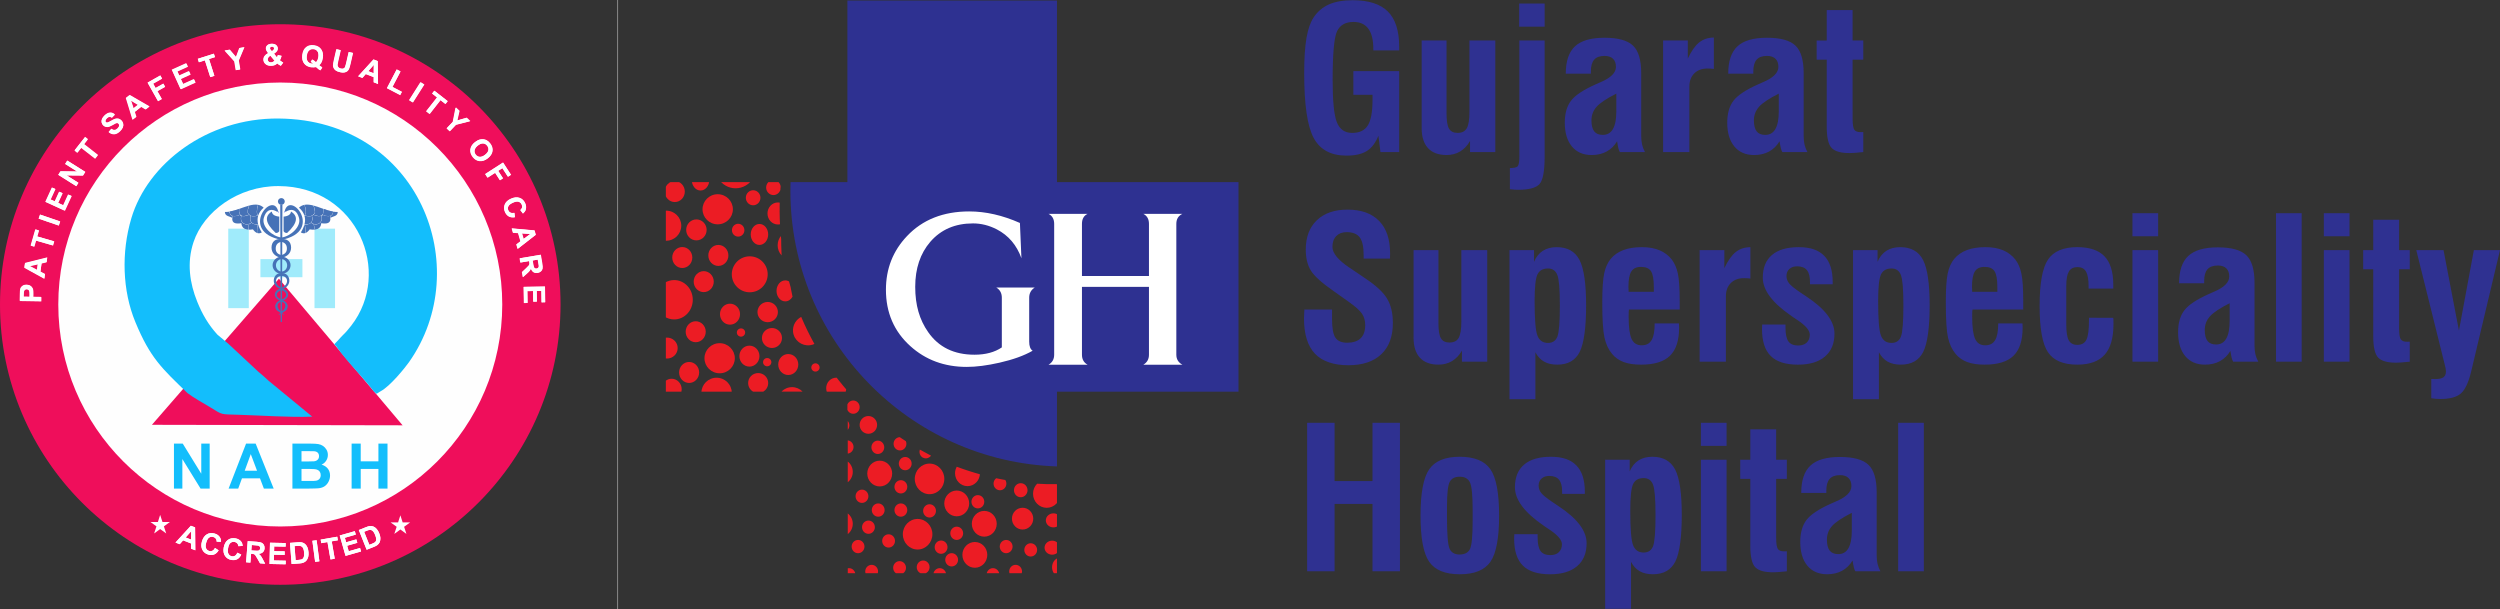 <?xml version="1.0" encoding="UTF-8"?>
<svg id="Layer_2" data-name="Layer 2" xmlns="http://www.w3.org/2000/svg" xmlns:xlink="http://www.w3.org/1999/xlink" viewBox="0 0 4696.76 1144.16">
  <rect x="0" y="0" width="4696.76" height="1144.16" fill="#333333" stroke="none"/>
  <defs>
    <style>
      .cls-1, .cls-2 {
        fill: #fff;
      }

      .cls-3, .cls-4 {
        fill: #13befc;
      }

      .cls-5 {
        fill: #ec1c24;
      }

      .cls-5, .cls-2, .cls-6, .cls-7, .cls-8, .cls-9, .cls-4 {
        fill-rule: evenodd;
      }

      .cls-6 {
        fill: #4672b7;
      }

      .cls-10 {
        fill: blue;
      }

      .cls-11 {
        fill: #2f3191;
      }

      .cls-7 {
        fill: #2e3191;
      }

      .cls-12 {
        fill: #828282;
      }

      .cls-13 {
        fill: #a0ebfb;
      }

      .cls-8 {
        fill: #ef0e5b;
      }

      .cls-14 {
        clip-path: url(#clippath);
      }

      .cls-15 {
        clip-rule: evenodd;
        fill: none;
      }

      .cls-9 {
        fill: #fefefe;
      }
    </style>
    <clipPath id="clippath">
      <path class="cls-15" d="m1467.28,342.12h-216.35v393.73h341.06v341.05h393.73v-167.29c-13.05.18-26.1-.13-39.12-.94-284.91-17.73-500.13-264.05-480.7-550.17.37-5.47.83-10.94,1.38-16.39"/>
    </clipPath>
  </defs>
  <g id="Layer_1-2" data-name="Layer 1">
    <g>
      <g>
        <path class="cls-9" d="m526.55,1096.21c288.68,0,524.13-235.45,524.13-524.13S815.23,48.01,526.55,48.01,2.48,283.39,2.48,572.08s235.38,524.13,524.07,524.13h0Z"/>
        <path class="cls-8" d="m526.55,45.53c290.79,0,526.55,235.76,526.55,526.55s-235.76,526.55-526.55,526.55S0,862.87,0,572.08,235.76,45.53,526.55,45.53h0Zm0,109.51c230.3,0,417.04,186.73,417.04,417.04s-186.73,417.04-417.04,417.04S109.51,802.38,109.51,572.08s186.73-417.04,417.04-417.04h0Z"/>
        <rect class="cls-13" x="428.81" y="429.6" width="38.61" height="149.3"/>
        <rect class="cls-13" x="590.82" y="429.6" width="38.61" height="149.3"/>
        <rect class="cls-13" x="489.24" y="486.8" width="78.9" height="34.02"/>
        <polygon class="cls-8" points="285.4 798.1 756.35 799.03 524.01 523.61 285.4 798.1"/>
        <path class="cls-4" d="m352.02,738.36c9.67,7.68,31.61,20.02,42.27,26.4,24.79,15.31,19.09,13.39,54.72,14.5,44.13,1.36,94.33,5.08,137.65,3.53l-82.06-67.49c-6.88-6.38-11.84-10.85-19.09-16.8l-57.2-53.3-19.77-16.42c-17.17-18.78-28.57-38.61-38.05-62.1-14.07-34.77-19.83-73.07-6.94-111.8,18.96-56.96,83.42-105.67,159.96-105.3,148.37.68,214.19,162,136.41,262.16-5.89,7.56-10.54,13.01-15.74,17.85-3.78,3.53-6.01,6.63-9.11,9.85-7.5,7.93-2.54,2.36-7.07,7.5l3.97,4.09c21.26,30.24,48.65,56.03,70.53,84.66l2.73,2.17c1.3,4.21,6.01-.81,9.48-2.6,18.34-9.42,46.92-45.37,53.49-54.66,125.62-177.68,19.89-455.46-244.68-457.94-134.61-1.3-246.11,84.78-276.72,187.17-19.21,64.33-16.8,136.59,7.44,195.1,27.89,67.55,50.01,87.26,97.8,133.43h0Z"/>
        <path class="cls-1" d="m436.72,409.84l-.36-.23c-1.54-.99-3.41-1.64-5.22-2.28-4.29-1.5-8.72-3.05-8.9-9.08v-.27s.26,0,.26,0c2.79.05,5.66-.16,8.75-.68l.25-.04.04.25c.66,4.03,2.46,6.59,5.35,7.61l.18.07-.36,4.65Zm-13.96-11.34c.29,5.46,4.3,6.86,8.55,8.35,1.7.6,3.46,1.21,4.97,2.11l.26-3.42c-2.91-1.11-4.74-3.69-5.46-7.69-2.93.48-5.65.7-8.33.65Z"/>
        <path class="cls-6" d="m422.49,398.24c.25,8.37,8.8,7.81,14.01,11.16l.31-4.03c-2.97-1.05-4.83-3.66-5.52-7.81-2.97.5-5.89.74-8.8.68h0Z"/>
        <path class="cls-1" d="m440.28,406.14c-1.32,0-2.5-.18-3.56-.54-3.08-1.09-4.99-3.79-5.69-8.01l-.04-.25.25-.04c6.11-1.04,12.4-3.12,17.75-5.01l.38-.13-.04.4c-.5,4.77.07,8.33,1.69,10.61l.19.26-.3.12c-4.24,1.73-7.75,2.59-10.63,2.59Zm-8.69-8.38c.69,3.88,2.48,6.36,5.31,7.36,3.14,1.07,7.7.42,13.53-1.92-1.51-2.31-2.06-5.77-1.64-10.29-5.21,1.84-11.27,3.82-17.2,4.85Z"/>
        <path class="cls-6" d="m431.29,397.55c.68,4.15,2.54,6.76,5.52,7.81,3.28,1.12,7.93.43,14.01-2.05-1.67-2.36-2.23-6.01-1.74-10.78-5.95,2.11-11.96,4.03-17.79,5.02h0Z"/>
        <path class="cls-1" d="m467.82,431.79h-.41c-8.79-.31-13.42-4.3-14.17-12.18-7.46,1.17-12.36.5-14.97-2.04-1.84-1.79-2.52-4.55-2.03-8.2l.33-4.34.31.11c3.2,1.08,7.85.4,13.83-2.04l.19-.08.12.17c.61.89,1.54,1.63,2.75,2.21l.21.1-.08.22c-1.74,4.79-.92,9.43,2.2,12.42,3.22,3.07,8.13,3.77,12.83,1.83l.72-.3-.4.67c-2.25,3.74-2.9,8.2-1.6,11.11l.17.37Zm-14.11-12.77l.02.28c.63,7.64,4.98,11.56,13.3,11.96-1.09-2.88-.53-6.99,1.42-10.57-4.68,1.69-9.49.88-12.7-2.19-3.22-3.08-4.12-7.83-2.41-12.74-1.12-.56-2-1.27-2.62-2.11-5.9,2.38-10.38,3.07-13.69,2.07l-.29,3.71c-.47,3.5.17,6.11,1.88,7.79,2.52,2.45,7.36,3.06,14.8,1.86l.27-.04Z"/>
        <path class="cls-6" d="m450.81,403.32c-6.07,2.48-10.72,3.16-14.01,2.05l-.31,4.03c-1.3,9.73,5.83,11.71,16.98,9.92.62,7.56,4.9,11.9,13.94,12.21-1.3-2.91-.74-7.44,1.61-11.34-9.85,4.09-19.34-3.66-15.37-14.56-1.18-.56-2.17-1.3-2.85-2.29h0Z"/>
        <path class="cls-1" d="m483.65,438.21l-.38-.12c-2.81-.94-5.58-3.26-8.21-6.9-2.76.46-5.33.66-7.64.6h-.16s-.07-.15-.07-.15c-1.45-3.24-.93-7.73,1.32-11.45l.04-.07.07-.03c.9-.4,2.61-1.24,3.98-2.26l.19-.14.16.17c2.27,2.52,6.21,3.62,12.01,3.39h.36s-.1.33-.1.33c-2.04,6.76-2,12.58-1.6,16.26l.04.39Zm-8.36-7.59l.09.13c2.48,3.46,5.06,5.72,7.68,6.71-.35-3.68-.33-9.26,1.56-15.72-5.67.17-9.54-.93-11.9-3.4-1.34.97-2.93,1.75-3.82,2.15-2.09,3.51-2.6,7.71-1.31,10.77,2.28.05,4.81-.16,7.54-.62l.16-.03Z"/>
        <path class="cls-6" d="m468.72,420.3c-2.36,3.9-2.6,8.3-1.3,11.22,2.23.06,4.83-.12,7.75-.62,2.66,3.72,5.39,6.01,8.18,6.94-.43-4.03-.37-9.79,1.61-16.36-5.95.25-9.92-.93-12.21-3.47-1.24.93-2.79,1.74-4.03,2.29h0Z"/>
        <path class="cls-1" d="m486.26,438.58c-1,0-2-.17-2.99-.5l-.16-.05-.02-.16c-.4-3.73-.45-9.62,1.62-16.46l.27-.88.23.89c1.18,4.68,3.42,9.62,6.85,15.11l.14.22-.23.13c-1.97,1.13-3.86,1.69-5.71,1.69Zm-2.67-.93c2.55.8,5.14.45,7.9-1.08-3.16-5.1-5.3-9.74-6.53-14.14-1.76,6.29-1.73,11.69-1.36,15.22Z"/>
        <path class="cls-6" d="m484.96,421.48c-1.98,6.57-2.05,12.33-1.61,16.36,2.79.93,5.58.5,8.49-1.18-3.28-5.27-5.64-10.29-6.88-15.18h0Z"/>
        <path class="cls-1" d="m476.1,406.77c-5.27,0-8.97-2.43-11.21-7.31l-.02-.11c0-4.37.97-8.95,2.81-13.24l.05-.11.12-.03c7.03-1.86,12.5-2.32,17.22-1.43l.28.05-.08.27c-3.04,10.45-3,16.87.11,19.63l.32.29-.41.14c-3.47,1.23-6.53,1.85-9.19,1.85Zm-10.72-7.47c3.19,6.92,9.53,8.66,19.35,5.28-2.94-3.02-2.95-9.44-.03-19.59-4.55-.8-9.84-.34-16.6,1.44-1.77,4.17-2.71,8.62-2.72,12.87Z"/>
        <path class="cls-6" d="m465.13,399.35c3.66,7.99,10.97,8.55,20.08,5.33-3.28-2.91-3.16-9.67-.19-19.89-5.27-.99-11.03-.19-17.11,1.43-1.86,4.34-2.79,8.86-2.79,13.14h0Z"/>
        <path class="cls-1" d="m485.33,405.13l-.29-.26c-3.28-2.91-3.36-9.5-.26-20.16l.07-.22.23.05c3.94.79,7.44,2.6,10.41,5.39l.2.19-.21.19c-4.98,4.43-8.35,9.29-10.03,14.45l-.12.37Zm-.13-20.05c-2.88,9.99-2.92,16.26-.11,19.14,1.72-5.03,5.03-9.77,9.84-14.11-2.8-2.57-6.07-4.26-9.73-5.03Z"/>
        <path class="cls-6" d="m485.02,384.79c-2.97,10.23-3.1,16.98.19,19.89,1.67-5.14,5.02-10.04,10.1-14.56-3.1-2.91-6.57-4.59-10.29-5.33h0Z"/>
        <path class="cls-1" d="m457.5,406.44c-2.22,0-4.03-.51-5.41-1.54-2.76-2.06-3.86-6.21-3.28-12.33l.02-.16.15-.12c1.57-.55,3.15-1.11,4.71-1.68,4.7-1.69,9.56-3.43,14.15-4.65l.51-.13-.21.48c-1.8,4.21-2.76,8.69-2.77,12.98.78,1.67,1.76,3.07,2.9,4.15l.29.27-.37.15c-4.24,1.72-7.82,2.58-10.69,2.58Zm-8.18-13.72c-.55,5.88.49,9.84,3.08,11.78,2.96,2.21,8.09,1.88,15.24-.96-1.08-1.09-2-2.46-2.75-4.08l-.02-.11c0-4.21.9-8.61,2.61-12.76-4.42,1.2-9.08,2.88-13.6,4.5-1.52.54-3.04,1.09-4.56,1.62Z"/>
        <path class="cls-6" d="m465.13,399.35c0-4.28.93-8.8,2.79-13.14-6.07,1.61-12.46,4.09-18.84,6.32v.06c-1.18,12.33,4.34,16.98,19.03,11.03-1.18-1.12-2.17-2.54-2.97-4.28h0Z"/>
        <path class="cls-1" d="m463.65,421.55c-3.02,0-5.83-1.06-7.94-3.11-3.18-3.09-4.06-7.83-2.37-12.7-1.12-.56-2-1.27-2.62-2.11-6.09,2.46-10.67,3.1-14,1.97-3.08-1.09-4.99-3.79-5.69-8.01l-.04-.25.25-.04c6.11-1.04,12.4-3.12,17.75-5.01l.34-.12v.45c-.57,5.94.47,9.93,3.07,11.87,3.01,2.24,8.26,1.87,15.6-1.1l.14-.06.12.1c.99.86,1.96,1.49,2.97,1.94l.2.09-.05.21c-1.42,5.48-.9,9.59,1.55,12.22l.2.21-.24.17c-1.08.75-2.56,1.57-4.07,2.25-1.73.68-3.49,1.02-5.18,1.02Zm-9.8-15.7c-1.65,4.71-.83,9.27,2.22,12.23,3.13,3.04,7.95,3.81,12.56,1.98,1.36-.61,2.71-1.35,3.74-2.04-2.37-2.73-2.89-6.86-1.53-12.27-.95-.45-1.86-1.05-2.79-1.83-6.21,2.5-10.97,3.14-14.21,1.93Zm-22.26-8.09c.69,3.88,2.48,6.36,5.31,7.36,3.15,1.07,7.72.42,13.58-1.94-1.51-2.26-2.08-5.71-1.68-10.27-5.21,1.84-11.28,3.82-17.21,4.86Z"/>
        <path class="cls-6" d="m468.1,403.63c-14.69,5.95-20.2,1.3-19.03-11.03v-.06c-5.95,2.11-11.96,4.03-17.79,5.02.68,4.15,2.54,6.76,5.52,7.81,3.28,1.12,7.93.43,14.01-2.05.68.99,1.67,1.74,2.85,2.29-3.9,10.78,5.33,18.53,15.06,14.69,1.24-.56,2.79-1.36,4.03-2.23-2.54-2.73-3.04-6.94-1.61-12.46-1.12-.5-2.11-1.18-3.04-1.98h0Z"/>
        <path class="cls-1" d="m483.36,421.77c-3.27,0-5.95-.5-7.99-1.49-1.13-.56-2.1-1.27-2.8-2.04-2.57-2.76-3.13-7.03-1.67-12.69l.07-.28.27.11c3.49,1.43,8.04,1.13,13.89-.93l.49-.17-.16.49c-1.67,5.07-1.75,10.67-.24,16.65l.08.3h-.31c-.55.04-1.09.05-1.62.05Zm-12.04-15.81c-1.33,5.34-.78,9.36,1.62,11.94.67.73,1.58,1.39,2.65,1.93,2.22,1.08,5.27,1.56,9.04,1.41-1.41-5.77-1.35-11.2.17-16.15-5.6,1.9-10.02,2.18-13.5.87Z"/>
        <path class="cls-6" d="m472.75,418.07v-.06.06h0Zm-1.61-12.46c-1.43,5.52-.93,9.73,1.61,12.46.68.74,1.61,1.43,2.73,1.98,2.29,1.12,5.45,1.61,9.48,1.43h0c-1.49-5.89-1.49-11.53.25-16.8-5.45,1.92-10.29,2.48-14.07.93h0Z"/>
        <path class="cls-1" d="m620.35,409.83l-.43-4.64.19-.07c2.89-1.02,4.69-3.58,5.35-7.61l.04-.25.25.04c3.06.51,6.01.73,8.75.68h.27s0,.26,0,.26c-.18,6.03-4.59,7.59-8.86,9.09-1.8.63-3.67,1.29-5.2,2.28l-.35.23Zm.12-4.3l.32,3.42c1.51-.9,3.26-1.51,4.95-2.11,4.23-1.49,8.22-2.89,8.51-8.35-2.63.04-5.42-.18-8.33-.65-.71,4-2.55,6.58-5.45,7.69Z"/>
        <path class="cls-6" d="m634.51,398.24c-.25,8.37-8.74,7.81-13.94,11.16l-.37-4.03c2.97-1.05,4.83-3.66,5.52-7.81,2.97.5,5.95.74,8.8.68h0Z"/>
        <path class="cls-1" d="m616.76,406.13c-2.9,0-6.45-.86-10.61-2.58l-.3-.12.19-.26c1.58-2.23,2.14-5.7,1.69-10.61l-.04-.4.38.13c4.96,1.77,11.45,3.95,17.68,5.01l.25.04-.04.25c-.69,4.22-2.61,6.92-5.68,8.01-1.04.35-2.21.53-3.52.53Zm-10.12-2.93c5.79,2.35,10.32,2.99,13.47,1.92,2.83-1,4.61-3.48,5.3-7.36-6.04-1.05-12.28-3.12-17.14-4.85.38,4.65-.16,8.02-1.64,10.29Z"/>
        <path class="cls-6" d="m625.71,397.55c-.68,4.15-2.54,6.76-5.52,7.81-3.28,1.12-7.93.43-13.94-2.05,1.67-2.36,2.17-6.01,1.74-10.78,5.89,2.11,11.9,4.03,17.73,5.02h0Z"/>
        <path class="cls-1" d="m589.24,431.79l.17-.37c1.28-2.87.62-7.33-1.66-11.11l-.4-.67.72.3c4.69,1.95,9.61,1.25,12.83-1.82,3.13-2.98,3.98-7.63,2.26-12.42l-.08-.22.21-.1c1.14-.54,2.04-1.27,2.76-2.22l.12-.16.18.08c5.92,2.44,10.55,3.13,13.76,2.04l.31-.1.4,4.35c.47,3.65-.23,6.42-2.08,8.2-2.61,2.53-7.52,3.19-14.99,2.03-.74,7.89-5.36,11.87-14.1,12.17h-.41Zm-.69-11.11c1.97,3.61,2.55,7.72,1.48,10.57,8.28-.4,12.62-4.31,13.24-11.96l.02-.28.27.04c7.46,1.19,12.31.59,14.83-1.85,1.75-1.69,2.38-4.24,1.93-7.78l-.34-3.72c-3.28.98-7.86.28-13.64-2.08-.7.88-1.56,1.58-2.62,2.11,1.69,4.92.77,9.67-2.47,12.75-3.22,3.06-8.03,3.87-12.7,2.18Z"/>
        <path class="cls-6" d="m606.25,403.32c6.01,2.48,10.66,3.16,13.94,2.05l.37,4.03c1.24,9.73-5.83,11.71-17.04,9.92-.62,7.56-4.83,11.9-13.88,12.21,1.3-2.91.68-7.44-1.67-11.34,9.85,4.09,19.34-3.66,15.43-14.56,1.18-.56,2.11-1.3,2.85-2.29h0Z"/>
        <path class="cls-1" d="m573.35,438.21l.04-.39c.59-5.48.05-10.95-1.6-16.26l-.11-.35h.36c5.79.27,9.82-.88,12.01-3.37l.16-.18.19.14c1.38,1.03,3.08,1.86,3.98,2.26l.07.03.04.07c2.27,3.76,2.81,8.25,1.38,11.45l-.07.15h-.16c-2.35.07-4.86-.13-7.64-.59-2.74,3.7-5.45,5.96-8.27,6.91l-.38.12Zm-.97-16.46c1.55,5.14,2.08,10.42,1.56,15.72,2.62-.99,5.16-3.19,7.74-6.72l.09-.13.16.03c2.75.47,5.22.67,7.54.62,1.27-3.02.74-7.22-1.37-10.77-.89-.4-2.48-1.18-3.82-2.15-2.27,2.44-6.26,3.57-11.89,3.4Z"/>
        <path class="cls-6" d="m588.27,420.3c2.36,3.9,2.66,8.3,1.36,11.22-2.29.06-4.83-.12-7.75-.62-2.73,3.72-5.45,6.01-8.24,6.94.43-4.03.43-9.79-1.61-16.36,5.95.25,9.98-.93,12.21-3.47,1.24.93,2.79,1.74,4.03,2.29h0Z"/>
        <path class="cls-1" d="m570.77,438.58c-1.85,0-3.75-.57-5.68-1.7l-.23-.13.14-.22c3.35-5.38,5.58-10.32,6.79-15.11l.22-.88.27.86c1.67,5.38,2.22,10.92,1.62,16.46l-.02.16-.15.05c-.97.33-1.96.5-2.96.5Zm-5.19-2c2.7,1.52,5.33,1.88,7.84,1.08.53-5.13.07-10.25-1.36-15.23-1.25,4.5-3.37,9.14-6.48,14.16Z"/>
        <path class="cls-6" d="m572.04,421.48c2.05,6.57,2.05,12.33,1.61,16.36-2.73.93-5.58.5-8.43-1.18,3.28-5.27,5.58-10.29,6.82-15.18h0Z"/>
        <path class="cls-1" d="m580.89,406.75c-2.66,0-5.71-.61-9.18-1.83l-.41-.14.33-.29c3.1-2.75,3.16-9.36.17-19.63l-.08-.27.28-.05c4.67-.89,10.12-.44,17.16,1.43l.12.03.05.11c1.84,4.29,2.81,8.87,2.81,13.24l-.02.11c-2.23,4.87-5.93,7.29-11.21,7.29Zm-8.62-2.18c9.96,3.4,16.12,1.72,19.35-5.28,0-4.25-.95-8.69-2.72-12.87-6.76-1.78-12.03-2.24-16.53-1.44,2.91,10.13,2.88,16.55-.09,19.59Z"/>
        <path class="cls-6" d="m591.87,399.35c-3.66,7.99-10.91,8.55-20.08,5.33,3.28-2.91,3.22-9.67.25-19.89,5.21-.99,10.97-.19,17.04,1.43,1.86,4.34,2.79,8.86,2.79,13.14h0Z"/>
        <path class="cls-1" d="m571.67,405.13l-.12-.37c-1.68-5.16-5.05-10.02-10.03-14.45l-.21-.19.2-.19c3.02-2.84,6.45-4.6,10.48-5.39l.23-.04.07.22c3.09,10.63,2.99,17.22-.32,20.16l-.29.26Zm-9.6-15.02c4.81,4.33,8.12,9.08,9.84,14.11,2.8-2.88,2.78-9.31-.05-19.14-3.74.78-6.95,2.42-9.79,5.03Z"/>
        <path class="cls-6" d="m572.04,384.79c2.97,10.23,3.04,16.98-.25,19.89-1.67-5.14-5.02-10.04-10.1-14.56,3.1-2.91,6.57-4.59,10.35-5.33h0Z"/>
        <path class="cls-1" d="m599.49,406.44c-2.88,0-6.45-.86-10.7-2.58l-.37-.15.29-.27c1.14-1.08,2.11-2.47,2.9-4.15,0-4.29-.97-8.77-2.77-12.98l-.21-.48.51.13c4.49,1.19,9.04,2.82,13.86,4.54,1.68.6,3.37,1.2,5.06,1.79l.17.06v.18c.55,6.17-.57,10.32-3.34,12.37-1.38,1.02-3.19,1.54-5.41,1.54Zm-10.14-2.91c7.15,2.84,12.28,3.16,15.25.96,2.6-1.93,3.66-5.89,3.14-11.78-1.64-.57-3.28-1.15-4.9-1.74-4.63-1.65-9.01-3.22-13.32-4.39,1.71,4.15,2.61,8.55,2.61,12.76l-.02.11c-.75,1.62-1.67,2.99-2.75,4.08Z"/>
        <path class="cls-6" d="m591.87,399.35c0-4.28-.93-8.8-2.79-13.14,6.07,1.61,12.46,4.09,18.9,6.32v.06c1.12,12.33-4.4,16.98-19.09,11.03,1.18-1.12,2.17-2.54,2.97-4.28h0Z"/>
        <path class="cls-1" d="m593.35,421.55c-1.69,0-3.45-.33-5.17-1.01-.92-.41-2.65-1.25-4.02-2.26l-.23-.17.19-.21c2.4-2.64,2.9-6.75,1.49-12.22l-.05-.21.2-.09c1.1-.49,2.13-1.16,2.97-1.94l.12-.11.15.06c7.34,2.97,12.59,3.34,15.61,1.11,2.61-1.94,3.67-5.94,3.13-11.88v-.45s.34.12.34.12c4.96,1.77,11.45,3.95,17.68,5.01l.25.04-.04.25c-.69,4.22-2.61,6.92-5.68,8.01-3.3,1.12-7.99.46-13.95-1.98-.7.88-1.56,1.58-2.62,2.11,1.69,4.86.81,9.59-2.38,12.68-2.12,2.06-4.95,3.13-7.98,3.13Zm-8.67-3.53c1.3.91,2.85,1.66,3.69,2.04,4.61,1.82,9.45,1.06,12.6-2.01,3.05-2.97,3.88-7.53,2.22-12.23-3.24,1.24-8.02.6-14.26-1.91-.8.72-1.76,1.35-2.79,1.83,1.36,5.4.86,9.52-1.47,12.27Zm21.86-14.86c5.83,2.38,10.39,3.04,13.56,1.96,2.83-1,4.61-3.48,5.3-7.36-6.04-1.05-12.28-3.12-17.14-4.85.36,4.57-.21,8-1.72,10.26Z"/>
        <path class="cls-6" d="m588.89,403.63c14.69,5.95,20.2,1.3,19.09-11.03v-.06c5.89,2.11,11.9,4.03,17.73,5.02-.68,4.15-2.54,6.76-5.52,7.81-3.28,1.12-7.93.43-13.94-2.05-.74.99-1.67,1.74-2.85,2.29,3.9,10.78-5.39,18.53-15.12,14.69-1.24-.56-2.79-1.36-3.97-2.23,2.48-2.73,2.97-6.94,1.55-12.46,1.12-.5,2.17-1.18,3.04-1.98h0Z"/>
        <path class="cls-1" d="m573.68,421.77c-.52,0-1.05-.01-1.59-.04h-.32s.02-.32.02-.32c1.54-5.87,1.46-11.47-.24-16.65l-.16-.49.49.17c5.91,2.06,10.45,2.37,13.89.94l.27-.11.07.29c1.46,5.64.92,9.91-1.61,12.69-.78.78-1.74,1.48-2.8,2.04-2.1.99-4.79,1.49-8.02,1.49Zm-1.32-.54c3.75.15,6.81-.33,9.11-1.41,1-.53,1.92-1.2,2.66-1.93.04-.04.08-.09.12-.13h0s0,0,0,0c2.25-2.59,2.73-6.56,1.43-11.79-3.42,1.32-7.84,1.03-13.5-.87,1.56,5.05,1.62,10.47.18,16.15Zm11.69-3.16c0,.12.1.19.19.19v-.19h-.19Z"/>
        <path class="cls-6" d="m584.31,418.07s0-.06-.06-.06c.06,0,.06.06.06.06h0Zm1.55-12.46c1.43,5.52.93,9.73-1.55,12.46-.74.74-1.67,1.43-2.73,1.98-2.36,1.12-5.52,1.61-9.48,1.43h-.06c1.55-5.89,1.49-11.53-.25-16.8,5.52,1.92,10.35,2.48,14.07.93h0Z"/>
        <path class="cls-6" d="m528.53,372.14c3.59,0,6.45,2.85,6.45,6.32s-2.85,6.38-6.45,6.38-6.38-2.85-6.38-6.38,2.85-6.32,6.38-6.32h0Z"/>
        <path class="cls-6" d="m522.83,397.8c-3.72-.12-3.35-.74-4.65-1.36-11.22-5.52-18.9-.06-22.56,12.89-4.71,16.86,16.49,35.02,33.1,36.88l.12,4.46c-81.81-15.99-15.31-95.44-6.01-52.87h0Z"/>
        <rect class="cls-10" x="522.77" y="397.65" width=".99" height="1.41" transform="translate(-134.35 405.17) rotate(-37.87)"/>
        <path class="cls-6" d="m519.85,393.09c.43,0,.74.31.74.68s-.31.68-.74.68c-.37,0-.68-.31-.68-.68s.31-.68.68-.68h0Z"/>
        <path class="cls-6" d="m510.68,397.43c.56,5.52,5.21,8.68,13.94,9.54v27.33c-1.61,2.79-3.97,3.53-6.76,3.28-20.45-19.15-20.64-31.79-7.19-40.16h0Z"/>
        <path class="cls-6" d="m534.54,397.8c3.72-.12,3.41-.74,4.65-1.36,11.28-5.52,18.9-.06,22.56,12.89,4.71,16.86-16.49,35.02-33.03,36.88l-.19,4.46c81.81-15.99,15.37-95.44,6.01-52.87h0Z"/>
        <rect class="cls-10" x="533.4" y="397.86" width="1.41" height=".99" transform="translate(-108.28 575.28) rotate(-52.12)"/>
        <path class="cls-6" d="m537.52,393.09c-.37,0-.68.31-.68.68s.31.68.68.68.68-.31.68-.68-.31-.68-.68-.68h0Z"/>
        <path class="cls-6" d="m546.69,397.43c-.5,5.52-5.21,8.68-13.88,9.54v27.33c1.55,2.79,3.97,3.53,6.69,3.28,20.45-19.15,20.64-31.79,7.19-40.16h0Z"/>
        <path class="cls-6" d="m528.53,449.37c-11.03-1.43-18.34,4.59-18.41,15.68,0,9.92,6.51,17.23,18.47,19.27v-5.21c-6.57-1.3-11.22-5.45-10.54-13.7.5-6.57,4.77-10.16,10.66-11.09-.06-1.67-.12-3.28-.19-4.96h0Z"/>
        <path class="cls-6" d="m528.47,449.37c11.03-1.43,18.34,4.59,18.41,15.68,0,9.92-6.51,17.23-18.47,19.27v-5.21c6.57-1.3,11.22-5.45,10.54-13.7-.5-6.57-4.77-10.16-10.66-11.09.06-1.67.12-3.28.19-4.96h0Z"/>
        <path class="cls-6" d="m528.96,482.21c9.36,0,16.92,7.19,16.92,16.05s-7.56,16.11-16.92,16.11-16.86-7.25-16.86-16.11,7.56-16.05,16.86-16.05h0Zm0,4.77c5.83,0,10.54,5.14,10.54,11.53s-4.71,11.59-10.54,11.59-10.54-5.21-10.54-11.59,4.71-11.53,10.54-11.53h0Z"/>
        <path class="cls-6" d="m528.9,563.22c-7.99,2.11-11.71,7.31-11.96,12.09.19,4.83,2.66,8.55,7.93,10.85,2.11,1.12,2.05,2.48-.56,4.03-.56.37-1.18.5-.31,1.18.99.74,2.54-1.12,4.77-6.38-3.66-1.74-6.2-4.65-7.31-8.92-.56-4.77,1.61-7.99,7.31-9.11l.12-3.72Z"/>
        <path class="cls-6" d="m528.65,563.22c7.93,2.11,11.65,7.31,11.96,12.09-.19,4.83-2.66,8.55-7.93,10.85-2.11,1.12-2.05,2.48.56,4.03.56.37,1.12.5.25,1.18-.93.74-2.48-1.12-4.77-6.38,3.66-1.74,6.2-4.65,7.31-8.92.56-4.77-1.61-7.99-7.31-9.11l-.06-3.72Z"/>
        <path class="cls-6" d="m528.96,513.14c-17.11-1.55-21.69,25.47-.19,30v-2.67c-13.14-5.08-13.88-20.82-.12-22.25l.31-5.08Z"/>
        <path class="cls-6" d="m528.96,513.14c17.17-1.55,21.69,25.47.25,30v-2.67c13.08-5.08,13.82-20.82.06-22.25l-.31-5.08Z"/>
        <path class="cls-6" d="m528.78,541.4c-16.18,3.72-17.23,19.58.06,24.17l.06-2.85c-12.58-4.21-11.22-14.01-.12-17.54v-3.78Z"/>
        <path class="cls-6" d="m528.9,541.4c16.11,3.72,17.23,19.58-.12,24.17l-.06-2.85c12.58-4.21,11.28-14.01.19-17.54v-3.78Z"/>
        <polygon class="cls-6" points="526.48 384.42 530.57 384.42 529.71 604.99 527.29 604.99 526.48 384.42"/>
        <path class="cls-3" d="m326.8,917.9v-84.47h16.55l34.77,56.58v-56.58h15.8v84.47h-17.11l-34.21-55.53v55.53h-15.8Zm187.35,0h-18.41l-7.31-19.27h-33.84l-7.07,19.27h-18.03l32.79-84.47h18.03l33.84,84.47Zm-31.24-33.53l-11.78-31.24-11.4,31.24h23.18Zm66.44-50.94h33.78c6.69,0,11.65.31,14.94.87,3.28.56,6.2,1.74,8.8,3.47s4.77,4.09,6.51,7c1.74,2.97,2.6,6.26,2.6,9.85,0,3.97-1.05,7.62-3.22,10.91-2.11,3.28-4.96,5.7-8.61,7.38,5.14,1.55,9.05,4.09,11.84,7.68,2.73,3.59,4.09,7.87,4.09,12.77,0,3.84-.87,7.56-2.66,11.22-1.8,3.66-4.21,6.57-7.31,8.74-3.1,2.17-6.88,3.47-11.47,3.97-2.79.31-9.67.5-20.51.62h-28.76v-84.47Zm17.11,14.07v19.46h11.16c6.63,0,10.72-.12,12.33-.31,2.91-.31,5.21-1.36,6.88-3.04s2.54-3.84,2.54-6.57-.74-4.71-2.17-6.32c-1.49-1.61-3.59-2.6-6.45-2.97-1.67-.19-6.51-.25-14.5-.25h-9.79Zm0,33.47v22.62h15.8c6.14,0,10.04-.12,11.65-.5,2.54-.43,4.65-1.61,6.2-3.35,1.61-1.86,2.42-4.21,2.42-7.19,0-2.6-.62-4.71-1.86-6.51-1.24-1.74-2.97-3.04-5.33-3.84-2.29-.81-7.38-1.24-15.12-1.24h-13.76Zm94.14,36.94v-84.47h17.11v33.28h33.22v-33.28h17.11v84.47h-17.11v-36.94h-33.22v36.94h-17.11Z"/>
        <polygon class="cls-2" points="752.2 968.1 756.48 981.49 770.55 981.43 759.2 989.67 763.54 1003.06 752.2 994.75 740.8 1003.06 745.2 989.67 733.79 981.43 747.86 981.49 752.2 968.1"/>
        <polygon class="cls-2" points="300.89 967.3 305.23 980.68 319.3 980.62 307.9 988.87 312.3 1002.25 300.89 993.95 289.55 1002.25 293.95 988.87 282.55 980.62 296.62 980.68 300.89 967.3"/>
        <path class="cls-1" d="m366.96,1033.86l-8.12-3.16.12-9.73-14.94-5.83-6.38,7.25-7.93-3.1,28.88-31.55,7.93,3.1.43,43.01Zm-7.99-20.14l.19-15.74-10.35,11.78,10.16,3.97Zm44.99,15.74l6.82,4.46c-2.36,3.9-5.21,6.45-8.43,7.75-3.28,1.3-6.94,1.36-11.09.19-5.08-1.49-8.74-4.4-11.03-8.86-2.29-4.4-2.6-9.61-.87-15.68,1.86-6.38,4.9-10.85,9.23-13.45,4.28-2.6,9.11-3.1,14.5-1.55,4.71,1.3,8.12,3.78,10.23,7.44,1.3,2.11,1.92,4.83,1.92,8.18l-8.18-.37c.12-2.11-.37-3.97-1.49-5.52-1.12-1.55-2.73-2.66-4.77-3.22-2.85-.81-5.45-.43-7.81,1.05-2.36,1.55-4.15,4.59-5.45,9.17-1.43,4.83-1.55,8.55-.37,11.09,1.18,2.54,3.16,4.21,5.95,5.02,2.05.62,4.03.43,5.83-.43,1.86-.87,3.53-2.6,5.02-5.27h0Zm42.02,8.86l7.25,3.66c-1.92,4.15-4.46,7-7.56,8.61-3.1,1.61-6.76,2.11-10.97,1.36-5.21-.93-9.17-3.47-11.96-7.62-2.73-4.15-3.53-9.3-2.48-15.49,1.18-6.57,3.72-11.34,7.75-14.38,3.97-3.04,8.74-4.03,14.25-3.1,4.83.87,8.49,2.97,10.97,6.32,1.49,1.98,2.42,4.65,2.79,7.93l-8.18.5c-.12-2.11-.81-3.84-2.11-5.33-1.24-1.43-2.91-2.29-5.02-2.66-2.91-.5-5.52.12-7.69,1.86-2.17,1.8-3.66,5.02-4.46,9.73-.87,4.9-.62,8.61.81,11.03,1.43,2.42,3.59,3.9,6.45,4.4,2.11.37,4.03,0,5.76-1.05,1.8-1.12,3.22-3.04,4.4-5.76h0Zm16.36,18.03l3.04-39.73,16.92,1.24c4.21.37,7.31.93,9.17,1.8,1.86.87,3.35,2.23,4.34,4.15.99,1.92,1.43,4.03,1.24,6.38-.19,3.04-1.24,5.39-3.16,7.19-1.86,1.86-4.59,2.85-8.12,3.1,1.67,1.18,2.97,2.36,4.03,3.66s2.42,3.59,4.09,6.82l4.21,8.12-9.61-.74-5.08-9.11c-1.8-3.22-3.1-5.27-3.78-6.14s-1.49-1.49-2.29-1.86c-.87-.37-2.17-.62-4.03-.74l-1.61-.12-1.3,16.61-8.06-.62Zm9.79-22.31l5.95.43c3.84.31,6.26.31,7.25.06.99-.25,1.8-.74,2.36-1.49.62-.74.99-1.74,1.05-2.91.12-1.36-.19-2.48-.81-3.35-.68-.87-1.61-1.49-2.91-1.8-.62-.12-2.6-.31-5.83-.56l-6.26-.5-.81,10.1Zm34.21,25.47l.87-39.91,29.5.62-.12,6.76-21.44-.43-.19,8.86,19.89.37-.12,6.76-19.96-.43-.19,10.85,22.19.43-.12,6.76-30.31-.62Zm38.43-39.6l14.69-1.12c3.28-.25,5.83-.19,7.56.19,2.42.5,4.46,1.55,6.26,3.16,1.8,1.67,3.22,3.72,4.28,6.2,1.05,2.48,1.74,5.58,2.05,9.3.25,3.28.06,6.14-.56,8.55-.81,2.97-2.05,5.39-3.72,7.31-1.3,1.49-3.1,2.66-5.39,3.59-1.74.74-4.09,1.18-7.07,1.43l-15.06,1.12-3.04-39.73Zm8.61,6.07l1.98,26.34,5.95-.43c2.23-.19,3.84-.43,4.83-.74,1.24-.43,2.29-1.12,3.1-1.92.81-.87,1.36-2.17,1.8-4.03.37-1.8.5-4.21.25-7.31-.25-3.1-.68-5.39-1.36-7-.68-1.61-1.49-2.85-2.54-3.72-1.05-.81-2.36-1.36-3.84-1.55-1.12-.19-3.35-.12-6.63.12l-3.53.25Zm38.67,29.56l-5.21-39.54,7.99-1.05,5.21,39.54-7.99,1.05Zm28.88-4.52l-5.7-32.66-11.65,2.05-1.12-6.63,31.11-5.45,1.18,6.69-11.59,1.98,5.7,32.66-7.93,1.36Zm28.26-6.69l-10.97-38.3,28.38-8.12,1.86,6.45-20.64,5.95,2.48,8.49,19.15-5.52,1.86,6.51-19.15,5.45,2.97,10.41,21.32-6.14,1.86,6.51-29.13,8.3Zm24.91-48.53l13.63-5.45c3.1-1.24,5.52-1.92,7.31-2.11,2.42-.19,4.71.19,6.94,1.18,2.17,1.05,4.15,2.54,5.89,4.59,1.8,2.05,3.35,4.83,4.71,8.3,1.24,3.04,1.92,5.83,2.05,8.3.12,3.1-.31,5.76-1.36,8.12-.81,1.8-2.17,3.47-4.09,5.08-1.43,1.18-3.53,2.29-6.26,3.41l-14.07,5.58-14.75-37Zm9.98,3.28l9.79,24.48,5.58-2.23c2.05-.81,3.53-1.55,4.34-2.11,1.12-.81,1.92-1.74,2.42-2.79.5-.99.68-2.48.5-4.34-.12-1.86-.81-4.21-1.92-7.07-1.18-2.85-2.29-4.96-3.41-6.26-1.12-1.36-2.29-2.29-3.53-2.79-1.24-.5-2.66-.62-4.15-.37-1.12.19-3.22.87-6.26,2.11l-3.35,1.36Z"/>
        <path class="cls-1" d="m77.72,566.25l-39.94-.63.2-12.91c.08-4.89.33-8.08.75-9.56.63-2.27,1.97-4.17,4-5.67,2.03-1.51,4.64-2.24,7.82-2.19,2.45.04,4.51.52,6.16,1.43,1.66.91,2.95,2.06,3.88,3.45.93,1.38,1.54,2.78,1.83,4.2.35,1.93.5,4.71.44,8.36l-.08,5.25,15.07.24-.13,8.05Zm-33.06-8.57l11.33.18.07-4.4c.05-3.17-.13-5.3-.53-6.37-.4-1.08-1.04-1.92-1.92-2.54-.88-.62-1.91-.94-3.09-.96-1.45-.02-2.66.38-3.62,1.22-.96.84-1.57,1.91-1.82,3.21-.2.96-.32,2.89-.36,5.79l-.06,3.89Z"/>
        <path class="cls-1" d="m88.58,484.23l-1.18,8.68-9.46,2.24-2.14,15.79,8.55,4.47-1.15,8.46-37.5-20.72,1.14-8.43,41.73-10.48Zm-17.65,12.57l-15.43,3.46,13.97,7.32,1.46-10.78Z"/>
        <path class="cls-1" d="m99.81,461.3l-31.89-9.18-3.29,11.36-6.49-1.87,8.8-30.43,6.49,1.87-3.28,11.34,31.89,9.18-2.24,7.73Z"/>
        <path class="cls-1" d="m110.58,423.71l-37.79-12.91,2.61-7.61,37.79,12.91-2.61,7.61Z"/>
        <path class="cls-1" d="m122.16,395.88l-36.32-16.59,12.33-26.87,6.14,2.81-8.97,19.55,8.05,3.68,8.35-18.19,6.12,2.8-8.35,18.19,9.88,4.52,9.29-20.25,6.12,2.79-12.65,27.56Z"/>
        <path class="cls-1" d="m143.12,349.68l-33.8-21.24,4.18-6.63,31.29.38-22.57-14.18,3.99-6.33,33.8,21.24-4.31,6.83-30.62-.25,22.04,13.85-3.99,6.33Z"/>
        <path class="cls-1" d="m178.66,298.31l-26.15-20.39-7.3,9.32-5.33-4.15,19.54-24.96,5.32,4.15-7.28,9.3,26.15,20.39-4.97,6.34Z"/>
        <path class="cls-1" d="m203.98,247.75l5.1-6c2.17,1.56,4.21,2.28,6.1,2.16s3.73-1.03,5.49-2.73c1.87-1.8,2.89-3.56,3.07-5.26.18-1.7-.24-3.08-1.27-4.13-.66-.68-1.42-1.06-2.27-1.15-.86-.09-1.96.17-3.29.77-.91.42-2.86,1.5-5.85,3.23-3.85,2.23-6.95,3.4-9.28,3.49-3.29.13-6.04-.94-8.24-3.21-1.42-1.46-2.33-3.22-2.73-5.29-.41-2.07-.15-4.19.76-6.36.91-2.17,2.47-4.32,4.68-6.45,3.6-3.48,7.08-5.31,10.42-5.5,3.35-.18,6.35.99,8.99,3.54l-5.54,5.85c-1.68-1.23-3.24-1.77-4.68-1.63-1.44.14-2.98,1-4.61,2.58-1.68,1.63-2.67,3.25-2.95,4.86-.18,1.04.08,1.92.81,2.67.66.68,1.51.98,2.55.91,1.32-.09,3.72-1.17,7.18-3.23,3.46-2.06,6.21-3.39,8.25-3.99,2.04-.6,4.04-.65,6-.16,1.96.49,3.82,1.64,5.57,3.45,1.59,1.64,2.63,3.62,3.11,5.93.48,2.32.22,4.63-.77,6.94-.99,2.31-2.74,4.67-5.23,7.08-3.63,3.51-7.22,5.36-10.79,5.57-3.57.21-7.1-1.11-10.58-3.94Z"/>
        <path class="cls-1" d="m280.29,200.33l-6.9,5.41-8.35-4.96-12.55,9.85,3.02,9.15-6.72,5.28-12.48-40.92,6.7-5.26,37.27,21.45Zm-21.44-3.23l-13.49-8.23,4.93,14.95,8.57-6.72Z"/>
        <path class="cls-1" d="m297,189.7l-19.67-34.69,23.83-13.46,3.33,5.87-16.81,9.49,4.66,8.21,14.51-8.19,3.33,5.87-14.51,8.19,8.36,14.74-7.02,3.96Z"/>
        <path class="cls-1" d="m339.9,167.77l-16.5-36.3,26.97-12.21,2.79,6.14-19.63,8.88,3.66,8.05,18.26-8.27,2.78,6.12-18.26,8.27,4.49,9.88,20.32-9.2,2.78,6.12-27.67,12.52Z"/>
        <path class="cls-1" d="m395.11,144.94l-10.15-31.53-11.29,3.62-2.07-6.42,30.23-9.68,2.07,6.42-11.26,3.61,10.15,31.53-7.68,2.46Z"/>
        <path class="cls-1" d="m443.61,131.66l-2.8-16.54-18.29-20.33,9.32-1.57,11.91,13.98,6.45-17.08,9.16-1.55-10.61,25.26,2.79,16.49-7.93,1.34Z"/>
        <path class="cls-1" d="m531.77,117.48l-4.53,5.98c-2.29-1.07-4.5-2.55-6.62-4.45-1.59,1.48-3.29,2.58-5.09,3.3-1.81.72-3.96,1.1-6.47,1.15-4.98.09-8.74-1.24-11.3-3.99-1.98-2.12-3-4.59-3.05-7.4-.04-2.55.68-4.87,2.17-6.93s3.74-3.88,6.75-5.43c-1.39-1.59-2.45-3.11-3.16-4.55-.71-1.45-1.08-2.82-1.11-4.13-.04-2.41.89-4.47,2.79-6.18,1.91-1.71,4.65-2.6,8.23-2.66,3.45-.06,6.16.77,8.14,2.5,1.97,1.72,2.98,3.86,3.03,6.39.03,1.61-.43,3.15-1.36,4.62-.94,1.47-2.85,3.14-5.74,5.02l5.69,7.22c.63-1.17,1.17-2.69,1.61-4.57l6.95,1.46c-.65,2.46-1.22,4.26-1.71,5.4-.49,1.14-1.02,2.1-1.58,2.87.87.78,1.99,1.64,3.36,2.57,1.37.93,2.38,1.54,3.02,1.84Zm-24.07-12.96c-1.75.92-3.04,2.01-3.89,3.28-.85,1.27-1.26,2.55-1.24,3.86.03,1.65.59,2.99,1.69,4.01,1.1,1.02,2.56,1.52,4.37,1.49,1.2-.02,2.35-.28,3.45-.77,1.1-.49,2.29-1.29,3.58-2.4l-7.96-9.46Zm2.85-8.34l2.04-1.61c1.5-1.21,2.25-2.39,2.23-3.55-.02-.98-.4-1.81-1.15-2.48-.75-.68-1.75-1-3-.98-1.22.02-2.17.34-2.84.96-.68.62-1.01,1.33-1,2.12.02.94.62,2.08,1.8,3.4l1.92,2.14Z"/>
        <path class="cls-1" d="m599.74,122.91c1.77,1.67,3.75,3.07,5.94,4.21l-3.71,5.23c-1.16-.53-2.27-1.18-3.33-1.97-.24-.16-1.85-1.57-4.84-4.23-2.75.78-5.7.95-8.84.52-6.08-.83-10.6-3.27-13.56-7.31-2.96-4.04-3.99-9.3-3.1-15.76.88-6.45,3.3-11.23,7.25-14.34,3.95-3.11,8.88-4.26,14.8-3.45,5.87.8,10.27,3.23,13.22,7.28,2.95,4.05,3.98,9.3,3.09,15.75-.47,3.41-1.36,6.35-2.67,8.8-.99,1.88-2.41,3.63-4.24,5.26Zm-5.81-5.38c1.19-1.06,2.16-2.41,2.91-4.05.75-1.64,1.27-3.56,1.58-5.77.63-4.56.08-8.11-1.62-10.64-1.71-2.53-4.19-4.02-7.45-4.46s-6.05.33-8.39,2.31c-2.33,1.99-3.81,5.25-4.44,9.79-.63,4.62-.09,8.21,1.62,10.77,1.71,2.57,4.11,4.06,7.21,4.48,1.15.16,2.27.12,3.34-.12-1.47-1.28-3.01-2.33-4.6-3.15l2.87-4.25c2.5,1.26,4.83,2.95,6.98,5.07Z"/>
        <path class="cls-1" d="m631.77,92.41l7.86,1.8-4.83,21.04c-.77,3.34-1.17,5.53-1.2,6.56-.03,1.67.48,3.13,1.52,4.38,1.04,1.25,2.67,2.13,4.86,2.63,2.23.51,4.02.44,5.36-.21,1.34-.65,2.28-1.61,2.81-2.89.54-1.27,1.16-3.45,1.86-6.52l4.93-21.49,7.86,1.8-4.68,20.41c-1.07,4.66-2.04,7.91-2.91,9.74-.87,1.83-2.02,3.28-3.47,4.34-1.45,1.06-3.22,1.77-5.31,2.12-2.09.35-4.68.17-7.76-.53-3.72-.85-6.44-1.92-8.16-3.22-1.73-1.3-2.99-2.76-3.79-4.38-.8-1.62-1.21-3.23-1.22-4.81,0-2.34.49-5.69,1.49-10.04l4.76-20.72Z"/>
        <path class="cls-1" d="m710.25,157.78l-8.19-3.15v-9.7s-14.88-5.74-14.88-5.74l-6.34,7.26-7.98-3.07,28.9-31.6,7.96,3.06.54,42.93Zm-8.17-20.05l.2-15.78-10.37,11.86,10.17,3.91Z"/>
        <path class="cls-1" d="m726.93,165.82l18.36-35.03,7.15,3.73-15.24,29.08,17.77,9.27-3.12,5.95-24.92-13Z"/>
        <path class="cls-1" d="m769.16,188.14l21.4-33.65,6.81,4.31-21.4,33.65-6.81-4.31Z"/>
        <path class="cls-1" d="m800.37,209l20.52-26.02-9.31-7.31,4.18-5.3,24.95,19.59-4.18,5.3-9.29-7.3-20.52,26.02-6.34-4.98Z"/>
        <path class="cls-1" d="m839.73,240.65l11.57-12.17,5.31-26.79,6.86,6.49-4.06,17.9,17.56-5.11,6.74,6.38-26.62,6.7-11.54,12.13-5.83-5.52Z"/>
        <path class="cls-1" d="m892.7,266.87c3.21-2.5,6.27-4.12,9.2-4.86,2.16-.54,4.36-.68,6.61-.44,2.24.24,4.25.86,6.01,1.85,2.36,1.31,4.54,3.24,6.55,5.8,3.62,4.63,5.08,9.45,4.38,14.47-.7,5.02-3.62,9.53-8.74,13.52-5.08,3.96-10.14,5.68-15.17,5.16-5.03-.52-9.35-3.08-12.96-7.7-3.66-4.67-5.14-9.5-4.44-14.48.7-4.98,3.55-9.43,8.56-13.33Zm5.33,6.37c-3.56,2.78-5.62,5.71-6.18,8.78-.55,3.08.16,5.88,2.14,8.41s4.52,3.89,7.61,4.09c3.09.2,6.47-1.13,10.12-3.97,3.61-2.81,5.68-5.7,6.22-8.66s-.21-5.75-2.26-8.36c-2.05-2.61-4.59-4.02-7.64-4.22-3.05-.2-6.38,1.11-10,3.94Z"/>
        <path class="cls-1" d="m911.31,326.91l33.58-21.59,14.83,22.97-5.68,3.65-10.47-16.2-7.95,5.11,9.03,13.99-5.68,3.65-9.03-13.99-14.27,9.18-4.37-6.76Z"/>
        <path class="cls-1" d="m966.29,400.14l.94,8.13c-4.47.69-8.24.2-11.31-1.47-3.07-1.67-5.49-4.46-7.25-8.36-2.17-4.83-2.31-9.54-.4-14.13,1.91-4.59,5.73-8.17,11.46-10.74,6.06-2.72,11.48-3.27,16.24-1.65,4.76,1.62,8.29,4.98,10.58,10.07,2,4.45,2.31,8.65.93,12.61-.81,2.35-2.49,4.59-5.04,6.73l-5.01-6.49c1.7-1.28,2.78-2.84,3.26-4.7s.28-3.76-.6-5.71c-1.21-2.7-3.17-4.45-5.86-5.26-2.69-.81-6.21-.24-10.55,1.71-4.61,2.07-7.51,4.36-8.72,6.89-1.21,2.53-1.22,5.12-.03,7.76.88,1.95,2.26,3.35,4.13,4.2s4.29.98,7.23.4Z"/>
        <path class="cls-1" d="m972.29,467.66l-2.43-8.41,7.75-5.85-4.43-15.31-9.63-.65-2.37-8.2,42.69,3.86,2.37,8.18-33.94,26.39Zm11.07-18.61l12.71-9.38-15.74-1.07,3.02,10.45Z"/>
        <path class="cls-1" d="m976.8,485.19l39.39-6.65,2.83,16.7c.71,4.2.88,7.31.49,9.33-.38,2.02-1.38,3.76-3,5.21-1.62,1.45-3.59,2.37-5.92,2.76-2.96.5-5.54.04-7.76-1.36-2.22-1.41-3.87-3.8-4.96-7.16-.71,1.89-1.57,3.49-2.58,4.81-1.01,1.32-2.89,3.18-5.63,5.6l-6.87,6.09-1.61-9.49,7.6-7.18c2.72-2.55,4.41-4.27,5.08-5.16.67-.89,1.08-1.77,1.23-2.66.15-.89.08-2.25-.23-4.07l-.27-1.61-16.44,2.77-1.35-7.94Zm24.08,4.1l1,5.87c.65,3.81,1.21,6.16,1.69,7.05s1.16,1.54,2.04,1.94,1.91.5,3.09.3c1.33-.22,2.33-.76,3.03-1.6.7-.84,1.04-1.93,1.04-3.25-.02-.66-.3-2.6-.85-5.81l-1.05-6.19-10,1.69Z"/>
        <path class="cls-1" d="m983.62,539.06l39.94-.63.46,29.55-6.76.11-.34-21.5-8.86.14.32,20.01-6.73.11-.32-20.01-10.87.17.35,22.26-6.73.11-.48-30.31Z"/>
        <path class="cls-1" d="m76.85,565.76l-39.91-.68.25-12.89c.06-4.9.31-8.06.74-9.54.62-2.29,1.98-4.15,4.03-5.64,1.98-1.55,4.59-2.23,7.81-2.23,2.42.06,4.46.56,6.14,1.43,1.67.93,2.91,2.11,3.84,3.47.93,1.36,1.55,2.79,1.86,4.21.31,1.92.5,4.71.43,8.3l-.12,5.27,15.06.25-.12,8.06Zm-33.03-8.61l11.4.19.06-4.4c.06-3.16-.12-5.27-.56-6.32-.37-1.12-.99-1.92-1.92-2.54-.87-.62-1.86-.93-3.1-.99-1.43,0-2.66.37-3.59,1.24-.99.81-1.55,1.86-1.86,3.22-.19.93-.31,2.85-.37,5.76l-.06,3.84Zm44.99-73.69l-1.18,8.61-9.48,2.17-2.11,15.87,8.55,4.46-1.18,8.49-37.43-20.7,1.18-8.49,41.65-10.41Zm-17.66,12.46l-15.37,3.53,13.88,7.31,1.49-10.85Zm27.89-34.95l-31.86-9.23-3.28,11.34-6.45-1.86,8.8-30.37,6.45,1.86-3.28,11.28,31.86,9.23-2.23,7.75Zm11.16-37.25l-37.74-13.01,2.66-7.62,37.68,12.95-2.6,7.68Zm11.03-28.01l-36.19-16.61,12.27-26.84,6.14,2.85-8.92,19.46,8.06,3.72,8.3-18.16,6.07,2.79-8.3,18.16,9.85,4.52,9.23-20.2,6.14,2.79-12.64,27.52Zm22.19-45.92l-33.71-21.32,4.15-6.63,31.36.43-22.56-14.25,3.97-6.32,33.71,21.26-4.28,6.82-30.8-.31,22.13,14.01-3.97,6.32Zm35.64-52.49l-26.09-20.45-7.25,9.3-5.33-4.15,19.52-24.91,5.33,4.15-7.25,9.23,26.09,20.45-5.02,6.38Zm25.16-48.84l5.08-6.01c2.17,1.55,4.21,2.23,6.07,2.17,1.92-.12,3.72-1.05,5.45-2.73,1.86-1.8,2.91-3.53,3.1-5.27.19-1.67-.25-3.04-1.24-4.09-.68-.68-1.43-1.05-2.29-1.18-.87-.12-1.92.19-3.28.74-.87.43-2.85,1.49-5.83,3.22-3.84,2.23-6.94,3.35-9.23,3.41-3.28.12-6.01-.93-8.24-3.22-1.43-1.49-2.29-3.22-2.73-5.33-.37-2.05-.12-4.15.74-6.32.93-2.17,2.48-4.34,4.71-6.45,3.59-3.47,7.07-5.27,10.41-5.45,3.35-.12,6.32,1.05,8.99,3.66l-5.64,5.76c-1.67-1.24-3.22-1.8-4.65-1.61-1.43.12-2.97.93-4.59,2.48-1.67,1.61-2.6,3.22-2.91,4.83-.19,1.05.12,1.92.81,2.66.68.68,1.55.99,2.54.93,1.36-.06,3.72-1.12,7.19-3.16,3.47-2.05,6.2-3.41,8.24-3.97,2.05-.56,4.03-.62,5.95-.12,1.98.5,3.84,1.67,5.58,3.47,1.61,1.61,2.6,3.59,3.1,5.95.43,2.29.19,4.59-.81,6.94-.99,2.29-2.73,4.65-5.21,7.07-3.66,3.47-7.25,5.33-10.78,5.52-3.59.25-7.07-1.12-10.54-3.9h0Zm76.85-48.59l-6.82,5.39-8.3-5.02-12.58,9.85,2.97,9.17-6.69,5.27-12.46-40.9,6.76-5.27,37.12,21.51Zm-21.32-3.35l-13.51-8.18,4.9,14.94,8.61-6.76Zm37.12-6.26l-19.58-34.77,23.86-13.45,3.28,5.89-16.8,9.48,4.65,8.24,14.56-8.18,3.28,5.83-14.56,8.24,8.3,14.75-7,3.97Zm42.14-23.06l-16.42-36.38,26.9-12.15,2.79,6.14-19.58,8.86,3.66,8.06,18.16-8.24,2.79,6.2-18.16,8.18,4.46,9.85,20.2-9.17,2.79,6.14-27.58,12.52Zm56.03-22.37l-10.16-31.55-11.22,3.59-2.05-6.45,30.12-9.61,2.05,6.38-11.16,3.59,10.1,31.55-7.68,2.48Zm47.72-12.95l-2.79-16.55-18.28-20.33,9.36-1.55,11.9,14.01,6.45-17.11,9.11-1.55-10.54,25.22,2.79,16.55-7.99,1.3Zm89.49-14.19l-4.52,6.01c-2.29-1.12-4.46-2.6-6.63-4.46-1.55,1.43-3.28,2.54-5.08,3.28-1.8.68-3.9,1.05-6.45,1.12-4.96.06-8.68-1.24-11.22-4.03-1.98-2.11-3.04-4.59-3.04-7.38-.06-2.54.68-4.9,2.17-6.94,1.49-2.11,3.72-3.9,6.76-5.45-1.43-1.61-2.48-3.1-3.16-4.59-.74-1.43-1.12-2.79-1.12-4.09-.06-2.42.87-4.52,2.79-6.2,1.92-1.74,4.65-2.6,8.18-2.67,3.47-.06,6.14.74,8.12,2.48,1.98,1.74,2.97,3.84,3.04,6.38,0,1.61-.43,3.16-1.36,4.65-.93,1.49-2.85,3.16-5.7,5.02l5.64,7.25c.62-1.12,1.12-2.67,1.61-4.52l6.94,1.43c-.68,2.48-1.24,4.28-1.74,5.45-.5,1.12-.99,2.11-1.61,2.85.87.81,1.98,1.61,3.41,2.54,1.36.99,2.36,1.55,2.97,1.86h0Zm-21.13-21.38l1.98-1.61c1.55-1.18,2.23-2.36,2.23-3.53,0-.99-.37-1.8-1.12-2.48-.74-.68-1.74-.99-2.97-.99s-2.17.31-2.85.93-.99,1.36-.99,2.17c.06.93.62,2.05,1.8,3.41l1.92,2.11Zm-2.85,8.37c-1.74.93-3.04,2.05-3.9,3.28-.81,1.3-1.24,2.6-1.24,3.9.06,1.61.62,2.97,1.74,3.97,1.05,1.05,2.48,1.55,4.34,1.55,1.18-.06,2.29-.31,3.41-.81,1.05-.5,2.29-1.3,3.53-2.42l-7.87-9.48Zm90.98,17.23c1.8,1.67,3.72,3.1,5.95,4.21l-3.72,5.33c-1.18-.56-2.29-1.18-3.35-1.98-.19-.19-1.8-1.55-4.77-4.21-2.79.74-5.7.93-8.86.5-6.07-.81-10.6-3.28-13.57-7.31-2.91-4.03-3.97-9.3-3.1-15.8.87-6.45,3.28-11.28,7.25-14.38,3.9-3.1,8.86-4.28,14.75-3.47,5.89.81,10.29,3.22,13.2,7.25,2.97,4.09,3.97,9.36,3.1,15.8-.43,3.41-1.3,6.38-2.66,8.8-.93,1.92-2.36,3.66-4.21,5.27h0Zm-5.76-5.33c1.18-1.05,2.11-2.42,2.85-4.09.74-1.61,1.3-3.53,1.61-5.76.62-4.59.06-8.12-1.67-10.66-1.67-2.54-4.15-4.03-7.44-4.46-3.22-.43-6.01.37-8.37,2.36-2.29,1.98-3.78,5.27-4.4,9.85-.62,4.59-.06,8.18,1.61,10.78,1.74,2.54,4.15,4.03,7.19,4.46,1.18.19,2.29.12,3.35-.12-1.43-1.24-2.97-2.29-4.59-3.1l2.91-4.34c2.48,1.24,4.77,2.91,6.94,5.08h0Zm38.98-24.11l7.87,1.8-4.83,21.07c-.74,3.35-1.12,5.52-1.18,6.57,0,1.67.5,3.1,1.49,4.34,1.05,1.24,2.66,2.11,4.83,2.6,2.17.56,3.97.43,5.27-.19,1.36-.68,2.29-1.61,2.79-2.91.56-1.3,1.18-3.47,1.86-6.51l4.9-21.57,7.87,1.8-4.65,20.45c-1.05,4.71-2.05,7.93-2.91,9.79-.87,1.8-1.98,3.28-3.41,4.34-1.49,1.05-3.22,1.8-5.27,2.11-2.11.37-4.71.19-7.75-.5-3.72-.87-6.45-1.92-8.12-3.22-1.74-1.3-2.97-2.73-3.78-4.34-.81-1.67-1.18-3.22-1.24-4.83,0-2.36.5-5.7,1.49-10.04l4.77-20.76Zm77.66,65.14l-8.12-3.1.06-9.73-14.94-5.76-6.38,7.31-7.93-3.1,28.76-31.67,7.93,3.1.62,42.95Zm-8.12-20.08l.12-15.74-10.29,11.84,10.16,3.9Zm24.98,27.77l18.28-35.08,7.19,3.72-15.18,29.13,17.73,9.23-3.1,5.95-24.91-12.95Zm41.34,22.87l21.32-33.71,6.82,4.28-21.26,33.71-6.88-4.28Zm32.72,21.07l20.45-26.09-9.3-7.31,4.15-5.27,24.91,19.46-4.15,5.33-9.3-7.25-20.39,26.09-6.38-4.96Zm37.81,31.98l11.53-12.15,5.27-26.84,6.88,6.51-4.03,17.91,17.54-5.14,6.69,6.38-26.53,6.76-11.47,12.15-5.89-5.58Zm53.18,25.97c3.22-2.48,6.26-4.09,9.17-4.83,2.17-.56,4.4-.74,6.63-.5,2.23.25,4.21.87,6.01,1.86,2.36,1.3,4.52,3.22,6.57,5.83,3.59,4.59,5.08,9.42,4.4,14.44-.74,5.08-3.66,9.54-8.74,13.57-5.08,3.97-10.16,5.7-15.18,5.21-5.02-.5-9.36-3.04-12.95-7.68-3.66-4.65-5.14-9.48-4.46-14.5.68-4.96,3.53-9.42,8.55-13.39h0Zm5.33,6.38c-3.53,2.79-5.58,5.76-6.14,8.8-.56,3.1.12,5.89,2.11,8.43,1.98,2.54,4.52,3.9,7.62,4.09,3.1.19,6.51-1.12,10.1-3.97,3.66-2.85,5.7-5.7,6.26-8.68.5-2.97-.25-5.76-2.29-8.43-2.05-2.6-4.59-4.03-7.69-4.21-3.04-.19-6.38,1.12-9.98,3.97h0Zm14.44,53.55l33.47-21.69,14.94,22.99-5.7,3.66-10.47-16.18-7.93,5.14,9.05,14.01-5.64,3.66-9.11-14.01-14.19,9.17-4.4-6.76Zm54.66,72.64l.99,8.06c-4.46.74-8.3.25-11.34-1.43-3.1-1.67-5.52-4.4-7.31-8.3-2.17-4.83-2.29-9.54-.43-14.13,1.92-4.65,5.7-8.24,11.47-10.78,6.01-2.73,11.47-3.28,16.18-1.67,4.77,1.55,8.3,4.96,10.6,10.04,2.05,4.46,2.36,8.61.99,12.58-.81,2.42-2.48,4.65-5.08,6.76l-4.96-6.45c1.67-1.3,2.73-2.85,3.22-4.71.5-1.86.25-3.78-.62-5.7-1.24-2.73-3.16-4.46-5.89-5.27-2.66-.81-6.2-.25-10.47,1.74-4.59,2.05-7.5,4.34-8.74,6.88-1.18,2.54-1.18,5.14,0,7.81.93,1.92,2.29,3.35,4.15,4.15,1.86.87,4.28.99,7.25.43h0Zm6.38,67.62l-2.42-8.37,7.75-5.83-4.4-15.37-9.67-.62-2.36-8.24,42.58,3.78,2.42,8.18-33.9,26.46Zm11.09-18.59l12.64-9.42-15.68-1.05,3.04,10.47Zm-7.87,36.57l39.29-6.69,2.85,16.73c.68,4.21.87,7.31.5,9.36-.43,2.05-1.43,3.72-3.04,5.21-1.61,1.43-3.53,2.36-5.89,2.79-2.97.5-5.52,0-7.75-1.36-2.23-1.43-3.84-3.78-4.96-7.13-.68,1.86-1.55,3.47-2.54,4.77-1.05,1.3-2.91,3.16-5.64,5.58l-6.88,6.07-1.61-9.48,7.62-7.13c2.73-2.54,4.4-4.28,5.08-5.21.62-.87,1.05-1.74,1.24-2.66.12-.87.06-2.23-.25-4.09l-.31-1.61-16.42,2.79-1.3-7.93Zm23.98,4.09l.99,5.89c.68,3.78,1.24,6.14,1.74,7.07.43.87,1.12,1.55,2.05,1.92.87.43,1.86.5,3.1.31,1.3-.25,2.29-.74,2.97-1.61.74-.87,1.05-1.92,1.05-3.22,0-.68-.31-2.6-.87-5.83l-.99-6.2-10.04,1.67Zm-15.99,49.39l39.85-.62.5,29.5-6.76.12-.31-21.44-8.86.12.31,19.96-6.76.06-.31-19.89-10.78.19.37,22.19-6.76.12-.5-30.31Z"/>
        <path class="cls-1" d="m366.96,1033.86l-8.12-3.16.12-9.73-14.94-5.83-6.38,7.25-7.93-3.1,28.88-31.55,7.93,3.1.43,43.01Zm-7.99-20.14l.19-15.74-10.35,11.78,10.16,3.97Zm44.99,15.74l6.82,4.46c-2.36,3.9-5.21,6.45-8.43,7.75-3.28,1.3-6.94,1.36-11.09.19-5.08-1.49-8.74-4.4-11.03-8.86-2.29-4.4-2.6-9.61-.87-15.68,1.86-6.38,4.9-10.85,9.23-13.45,4.28-2.6,9.11-3.1,14.5-1.55,4.71,1.3,8.12,3.78,10.23,7.44,1.3,2.11,1.92,4.83,1.92,8.18l-8.18-.37c.12-2.11-.37-3.97-1.49-5.52-1.12-1.55-2.73-2.66-4.77-3.22-2.85-.81-5.45-.43-7.81,1.05-2.36,1.55-4.15,4.59-5.45,9.17-1.43,4.83-1.55,8.55-.37,11.09,1.18,2.54,3.16,4.21,5.95,5.02,2.05.62,4.03.43,5.83-.43,1.86-.87,3.53-2.6,5.02-5.27h0Zm42.02,8.86l7.25,3.66c-1.92,4.15-4.46,7-7.56,8.61-3.1,1.61-6.76,2.11-10.97,1.36-5.21-.93-9.17-3.47-11.96-7.62-2.73-4.15-3.53-9.3-2.48-15.49,1.18-6.57,3.72-11.34,7.75-14.38,3.97-3.04,8.74-4.03,14.25-3.1,4.83.87,8.49,2.97,10.97,6.32,1.49,1.98,2.42,4.65,2.79,7.93l-8.18.5c-.12-2.11-.81-3.84-2.11-5.33-1.24-1.43-2.91-2.29-5.02-2.66-2.91-.5-5.52.12-7.69,1.86-2.17,1.8-3.66,5.02-4.46,9.73-.87,4.9-.62,8.61.81,11.03,1.43,2.42,3.59,3.9,6.45,4.4,2.11.37,4.03,0,5.76-1.05,1.8-1.12,3.22-3.04,4.4-5.76h0Zm16.36,18.03l3.04-39.73,16.92,1.24c4.21.37,7.31.93,9.17,1.8,1.86.87,3.35,2.23,4.34,4.15.99,1.92,1.43,4.03,1.24,6.38-.19,3.04-1.24,5.39-3.16,7.19-1.86,1.86-4.59,2.85-8.12,3.1,1.67,1.18,2.97,2.36,4.03,3.66s2.42,3.59,4.09,6.82l4.21,8.12-9.61-.74-5.08-9.11c-1.8-3.22-3.1-5.27-3.78-6.14s-1.49-1.49-2.29-1.86c-.87-.37-2.17-.62-4.03-.74l-1.61-.12-1.3,16.61-8.06-.62Zm9.79-22.31l5.95.43c3.84.31,6.26.31,7.25.06.99-.25,1.8-.74,2.36-1.49.62-.74.99-1.74,1.05-2.91.12-1.36-.19-2.48-.81-3.35-.68-.87-1.61-1.49-2.91-1.8-.62-.12-2.6-.31-5.83-.56l-6.26-.5-.81,10.1Zm34.21,25.47l.87-39.91,29.5.62-.12,6.76-21.44-.43-.19,8.86,19.89.37-.12,6.76-19.96-.43-.19,10.85,22.19.43-.12,6.76-30.31-.62Zm38.43-39.6l14.69-1.12c3.28-.25,5.83-.19,7.56.19,2.42.5,4.46,1.55,6.26,3.16,1.8,1.67,3.22,3.72,4.28,6.2,1.05,2.48,1.74,5.58,2.05,9.3.25,3.28.06,6.14-.56,8.55-.81,2.97-2.05,5.39-3.72,7.31-1.3,1.49-3.1,2.66-5.39,3.59-1.74.74-4.09,1.18-7.07,1.43l-15.06,1.12-3.04-39.73Zm8.61,6.07l1.98,26.34,5.95-.43c2.23-.19,3.84-.43,4.83-.74,1.24-.43,2.29-1.12,3.1-1.92.81-.87,1.36-2.17,1.8-4.03.37-1.8.5-4.21.25-7.31-.25-3.1-.68-5.39-1.36-7-.68-1.61-1.49-2.85-2.54-3.72-1.05-.81-2.36-1.36-3.84-1.55-1.12-.19-3.35-.12-6.63.12l-3.53.25Zm38.67,29.56l-5.21-39.54,7.99-1.05,5.21,39.54-7.99,1.05Zm28.88-4.52l-5.7-32.66-11.65,2.05-1.12-6.63,31.11-5.45,1.18,6.69-11.59,1.98,5.7,32.66-7.93,1.36Zm28.26-6.69l-10.97-38.3,28.38-8.12,1.86,6.45-20.64,5.95,2.48,8.49,19.15-5.52,1.86,6.51-19.15,5.45,2.97,10.41,21.32-6.14,1.86,6.51-29.13,8.3Zm24.91-48.53l13.63-5.45c3.1-1.24,5.52-1.92,7.31-2.11,2.42-.19,4.71.19,6.94,1.18,2.17,1.05,4.15,2.54,5.89,4.59,1.8,2.05,3.35,4.83,4.71,8.3,1.24,3.04,1.92,5.83,2.05,8.3.12,3.1-.31,5.76-1.36,8.12-.81,1.8-2.17,3.47-4.09,5.08-1.43,1.18-3.53,2.29-6.26,3.41l-14.07,5.58-14.75-37Zm9.98,3.28l9.79,24.48,5.58-2.23c2.05-.81,3.53-1.55,4.34-2.11,1.12-.81,1.92-1.74,2.42-2.79.5-.99.68-2.48.5-4.34-.12-1.86-.81-4.21-1.92-7.07-1.18-2.85-2.29-4.96-3.41-6.26-1.12-1.36-2.29-2.29-3.53-2.79-1.24-.5-2.66-.62-4.15-.37-1.12.19-3.22.87-6.26,2.11l-3.35,1.36Z"/>
      </g>
      <g>
        <path class="cls-11" d="m3566.1,1073.29v-278.99h48.23v278.99h-48.23Zm-80.44,0c-1.05-1.54-1.98-3.96-2.78-7.05-.81-3.15-1.61-7.6-2.47-13.23-5,8.41-11.56,14.84-19.6,19.23-8.04,4.39-17.44,6.62-28.13,6.62-15.96,0-28.32-5.38-37.22-16.13-8.85-10.7-13.3-25.66-13.3-44.7,0-17.25,3.89-30.98,11.68-41.18,7.73-10.2,23.19-20.47,46.19-30.73,2.29-1.12,5.56-2.53,9.77-4.33,18.99-8.1,28.44-17.63,28.44-28.51,0-6.62-1.79-11.75-5.5-15.27-3.65-3.59-8.97-5.38-15.96-5.38-8.78,0-15.28,2.35-19.42,7.05-4.14,4.76-6.25,12.12-6.25,22.13v4.21h-47.12c0-23.56,5.75-40.69,17.32-51.39,11.49-10.75,29.98-16.13,55.46-16.13s43.28,4.94,53.55,14.77c10.26,9.83,15.4,27.02,15.4,51.63v118.28c0,5.81.56,11.13,1.61,15.89,1.12,4.76,2.9,9.52,5.44,14.22h-47.12Zm-6.67-109.82c-18.24,9.21-30.61,17.44-37.04,24.67-6.49,7.23-9.71,15.83-9.71,25.72,0,9.27,1.74,16.14,5.19,20.53,3.4,4.39,8.84,6.62,16.2,6.62,8.47,0,14.78-3.71,18.98-11.07,4.27-7.36,6.38-18.42,6.38-33.14v-33.33Zm-142.09,32.28v14.16c0,11.19,1.05,18.37,3.15,21.39,2.1,3.03,6,4.52,11.63,4.52,1.36,0,2.41,0,3.15-.06.81-.06,1.48-.12,2.1-.12v37.66c-6.98.74-12.49,1.24-16.38,1.48-3.96.25-7.11.37-9.52.37-16.26,0-27.52-3.21-33.58-9.7-6.12-6.43-9.15-19.79-9.15-39.95v-125.83h-18.92v-35.99h18.92v-57.13h48.6v57.13h20.03v35.99h-20.03v96.08Zm-141.41,77.54v-209.61h48.23v209.61h-48.23Zm0-235.58v-43.41h48.23v43.41h-48.23Zm-179.87,306.07v-280.1h46.06v21.95c3.9-9.15,9.4-16.01,16.57-20.65,7.17-4.57,15.89-6.86,26.03-6.86,20.28,0,34.56,8.04,42.85,24.05,8.28,16.08,12.42,44.52,12.42,85.33s-4.02,71.35-12.06,87.37c-8.04,16.01-22.07,23.98-42.17,23.98-9.89,0-18.17-1.92-24.91-5.75-6.68-3.89-12.12-9.7-16.2-17.56v88.23h-48.6Zm47.18-184.01c0,33.95,1.73,55.47,5.32,64.62,3.59,9.08,10.14,13.66,19.85,13.66,8.53,0,14.41-3.89,17.56-11.75,3.15-7.85,4.7-27.33,4.7-58.37s-1.55-49.21-4.7-57.44c-3.15-8.22-9.03-12.3-17.56-12.3-9.71,0-16.26,3.77-19.85,11.25-3.59,7.49-5.32,24.24-5.32,50.33Zm-217.84,43.78h43.78v6c0,12.05,1.86,20.65,5.51,25.72,3.71,5.07,9.83,7.61,18.42,7.61,6.74,0,12.06-1.8,15.89-5.45,3.89-3.59,5.81-8.66,5.81-15.02,0-7.97-7.79-17.12-23.43-27.51-4.02-2.66-7.05-4.76-9.27-6.19l-2.16-1.6c-35.62-24.42-53.42-48.35-53.42-71.72,0-18.61,5.75-32.84,17.31-42.6,11.5-9.77,28.25-14.65,50.27-14.65s37.16,5.38,47.8,16.2c10.63,10.82,15.95,27.2,15.95,49.22v4.33h-42.66v-4.33c0-10.2-1.92-17.62-5.81-22.32-3.9-4.76-10.02-7.11-18.37-7.11-6.06,0-10.88,1.67-14.53,5.01-3.65,3.28-5.44,7.67-5.44,13.11,0,5.08,1.61,9.71,4.82,13.79,3.21,4.14,10.39,9.95,21.52,17.44,2.53,1.66,6.25,4.14,11.07,7.42,35.18,23.19,52.74,46.38,52.74,69.69,0,18.61-5.93,32.96-17.87,43.1-11.86,10.14-28.81,15.21-50.83,15.21-23.12,0-40.12-5.44-51.07-16.32-10.94-10.82-16.39-27.76-16.39-50.83,0-.87.06-2.16.19-4.02.12-1.79.18-3.16.18-4.14Zm-176.22-34.99c0-42.23,5.44-71.17,16.32-86.88,10.88-15.71,29.99-23.56,57.44-23.56s46.68,7.85,57.56,23.56c10.88,15.7,16.32,44.64,16.32,86.88s-5.44,71.23-16.32,86.87c-10.88,15.64-30.05,23.43-57.56,23.43s-46.56-7.79-57.44-23.43c-10.88-15.64-16.32-44.58-16.32-86.87Zm49.71-2.17v4.88c0,32.52,1.6,52.37,4.88,59.61,3.22,7.23,9.53,10.88,18.8,10.88s16.13-3.4,19.47-10.26c3.4-6.8,5.07-24.49,5.07-53.12v-20.46c0-27.46-1.73-44.64-5.13-51.76-3.46-7.05-9.77-10.57-19.04-10.57s-15.46,3.22-18.92,9.71c-3.4,6.43-5.13,22.01-5.13,46.62v14.47Zm-262.73,106.91v-278.99h51.57v109.44h71.23v-109.44h51.56v278.99h-51.56v-126.51h-71.23v126.51h-51.57Zm2111.94-325.11v-36.24c.98,0,1.98.06,3.09.12,1.05.06,2.66.06,4.7.06,6.86,0,11.87-1.11,15.02-3.34,3.15-2.22,4.7-5.87,4.7-10.82,0-1.55-.19-3.46-.56-5.63-.37-2.16-.8-4.26-1.42-6.3l-53.73-216.17h51.2l28.94,151.24,28.07-151.24h49.09l-54.48,229.4c-4.88,19.91-11.31,33.27-19.29,40.13-8.04,6.8-20.84,10.2-38.34,10.2-2.66,0-5.38-.12-8.22-.37-2.84-.25-5.75-.61-8.78-1.05Zm-60.47-146.23v14.16c0,11.19,1.05,18.37,3.15,21.39,2.1,3.03,6,4.51,11.63,4.51,1.36,0,2.41,0,3.15-.06.81-.06,1.48-.12,2.1-.12v37.66c-6.98.74-12.49,1.23-16.38,1.48-3.96.25-7.11.37-9.52.37-16.26,0-27.52-3.21-33.57-9.7-6.12-6.43-9.15-19.79-9.15-39.95v-125.83h-18.92v-35.99h18.92v-57.13h48.6v57.13h20.03v35.99h-20.03v96.09Zm-141.41,77.54v-209.61h48.23v209.61h-48.23Zm0-235.58v-43.41h48.23v43.41h-48.23Zm-89.84,235.58v-278.99h48.23v278.99h-48.23Zm-80.44,0c-1.05-1.55-1.98-3.96-2.78-7.05-.8-3.15-1.61-7.6-2.47-13.23-5,8.41-11.56,14.84-19.6,19.23-8.04,4.39-17.44,6.62-28.13,6.62-15.95,0-28.32-5.38-37.22-16.14-8.84-10.7-13.3-25.66-13.3-44.7,0-17.26,3.89-30.98,11.69-41.18,7.73-10.2,23.19-20.47,46.19-30.73,2.29-1.12,5.56-2.53,9.77-4.33,18.99-8.1,28.44-17.62,28.44-28.51,0-6.62-1.8-11.75-5.5-15.27-3.65-3.59-8.97-5.38-15.95-5.38-8.78,0-15.28,2.35-19.42,7.05-4.15,4.76-6.25,12.12-6.25,22.14v4.2h-47.12c0-23.56,5.75-40.68,17.32-51.38,11.5-10.76,29.99-16.14,55.46-16.14s43.28,4.95,53.55,14.78c10.26,9.83,15.4,27.02,15.4,51.63v118.28c0,5.81.56,11.13,1.6,15.89,1.12,4.76,2.91,9.52,5.45,14.22h-47.12Zm-6.67-109.82c-18.24,9.21-30.61,17.44-37.04,24.67-6.49,7.24-9.71,15.83-9.71,25.72,0,9.27,1.74,16.14,5.19,20.53,3.4,4.39,8.84,6.62,16.2,6.62,8.47,0,14.78-3.71,18.98-11.07,4.27-7.36,6.37-18.42,6.37-33.14v-33.33Zm-182.59,109.82v-209.61h48.23v209.61h-48.23Zm0-235.58v-43.41h48.23v43.41h-48.23Zm-36.04,153.22c.12,1.42.24,2.97.31,4.64.06,1.61.06,4.02.06,7.17,0,25.97-5.5,45.14-16.57,57.5-11.07,12.43-28.2,18.61-51.38,18.61-26.28,0-44.7-7.79-55.15-23.37-10.45-15.58-15.64-44.52-15.64-86.94s5.19-71.17,15.64-86.88c10.45-15.71,28.87-23.56,55.15-23.56,23.06,0,40.13,5.75,51.08,17.19,11,11.51,16.51,29.25,16.51,53.3v7.42h-46.38v-4.7c0-12.74-1.6-21.83-4.88-27.4-3.22-5.56-8.53-8.34-15.89-8.34s-12.86,2.72-16.2,8.16c-3.28,5.44-4.95,14.53-4.95,27.2v72.16c0,14.41,1.55,24.43,4.7,30.11,3.15,5.69,8.47,8.53,16.07,8.53,8.22,0,13.91-3.28,17.12-9.83,3.16-6.49,4.77-18.73,4.77-36.66v-4.52l45.63.19Zm-216.17,10.39h45.57c0,.99.06,2.35.19,4.14.12,1.85.12,3.15.12,4.02,0,23.93-5.69,41.43-17.06,52.62-11.44,11.19-29.5,16.75-54.29,16.75-12.99,0-23.93-1.61-32.77-4.88-8.78-3.28-16.02-8.35-21.7-15.21-6.8-8.1-11.56-18.3-14.35-30.61-2.78-12.3-4.14-34.44-4.14-66.47,0-25.47,1.23-43.71,3.64-54.66,2.41-11.01,6.49-19.97,12.31-27.02,6-7.24,13.91-12.67,23.62-16.39,9.71-3.65,21.27-5.5,34.69-5.5s24.06,1.98,33.39,5.87c9.4,3.96,17.13,9.89,23.31,17.87,5.2,6.99,8.91,15.77,11.13,26.34,2.23,10.57,3.34,27.64,3.34,51.2v15.96h-95.34c-.25,1.54-.37,3.22-.44,4.95-.06,1.79-.12,4.58-.12,8.47,0,19.91,1.86,33.83,5.57,41.8,3.7,7.98,9.95,11.94,18.8,11.94s14.84-3.22,18.73-9.71c3.9-6.49,5.81-16.94,5.81-31.47Zm-48.91-59.36h47.3v-8.9c0-14.34-1.73-24.24-5.26-29.68-3.52-5.44-9.7-8.16-18.54-8.16s-14.78,2.78-18.37,8.41c-3.65,5.63-5.5,15.46-5.5,29.43,0,0,.06.99.19,3.03.12,1.98.18,3.96.18,5.87Zm-223.83,201.82v-280.1h46.07v21.95c3.89-9.15,9.4-16.01,16.57-20.65,7.18-4.58,15.89-6.86,26.03-6.86,20.28,0,34.57,8.04,42.85,24.05,8.28,16.08,12.43,44.52,12.43,85.33s-4.02,71.35-12.06,87.37c-8.04,16.02-22.07,23.99-42.17,23.99-9.89,0-18.18-1.92-24.92-5.75-6.68-3.89-12.12-9.71-16.2-17.56v88.23h-48.6Zm47.18-184.01c0,33.95,1.73,55.46,5.32,64.62,3.59,9.09,10.14,13.66,19.85,13.66,8.53,0,14.41-3.89,17.56-11.74,3.15-7.86,4.7-27.33,4.7-58.37s-1.54-49.21-4.7-57.44c-3.15-8.22-9.03-12.3-17.56-12.3-9.71,0-16.27,3.77-19.85,11.25-3.58,7.49-5.32,24.24-5.32,50.33Zm-217.84,43.78h43.78v6c0,12.06,1.85,20.65,5.5,25.72,3.71,5.08,9.83,7.61,18.42,7.61,6.74,0,12.06-1.79,15.89-5.44,3.89-3.59,5.81-8.66,5.81-15.03,0-7.97-7.79-17.12-23.43-27.52-4.02-2.66-7.05-4.76-9.27-6.19l-2.17-1.61c-35.62-24.42-53.42-48.35-53.42-71.72,0-18.61,5.75-32.83,17.31-42.6,11.5-9.77,28.26-14.65,50.27-14.65s37.16,5.38,47.8,16.2c10.63,10.82,15.95,27.2,15.95,49.22v4.33h-42.66v-4.33c0-10.2-1.92-17.62-5.81-22.32-3.9-4.76-10.02-7.11-18.36-7.11-6.07,0-10.89,1.66-14.53,5-3.65,3.28-5.44,7.67-5.44,13.11,0,5.07,1.61,9.71,4.83,13.79,3.21,4.15,10.39,9.96,21.51,17.44,2.53,1.67,6.25,4.14,11.07,7.42,35.18,23.19,52.74,46.38,52.74,69.69,0,18.61-5.93,32.95-17.87,43.1-11.87,10.14-28.82,15.21-50.82,15.21-23.13,0-40.13-5.44-51.07-16.33-10.94-10.82-16.39-27.76-16.39-50.82,0-.86.06-2.16.19-4.02.12-1.79.18-3.16.18-4.15Zm-117.54,69.75v-209.61h46.44v34.01c6.62-14.16,13.73-24.24,21.27-30.3,7.54-6.06,16.76-9.15,27.64-9.27v58.99c-1.8-.25-3.65-.43-5.44-.56-1.79-.12-4.02-.18-6.68-.18-10.38,0-18.61,3.09-24.73,9.21-6.12,6.18-9.15,14.47-9.15,24.86v122.86h-49.34Zm-84.46-71.97h45.57c0,.99.06,2.35.19,4.14.12,1.85.12,3.15.12,4.02,0,23.93-5.69,41.43-17.07,52.62-11.44,11.19-29.49,16.75-54.29,16.75-12.99,0-23.93-1.61-32.77-4.88-8.78-3.28-16.01-8.35-21.7-15.21-6.8-8.1-11.56-18.3-14.35-30.61-2.78-12.3-4.14-34.44-4.14-66.47,0-25.47,1.23-43.71,3.64-54.66,2.41-11.01,6.49-19.97,12.31-27.02,6-7.24,13.91-12.67,23.62-16.39,9.71-3.65,21.27-5.5,34.69-5.5s24.06,1.98,33.39,5.87c9.4,3.96,17.13,9.89,23.31,17.87,5.2,6.99,8.91,15.77,11.13,26.34,2.23,10.57,3.34,27.64,3.34,51.2v15.96h-95.35c-.25,1.54-.37,3.22-.43,4.95-.06,1.79-.12,4.58-.12,8.47,0,19.91,1.86,33.83,5.57,41.8,3.71,7.98,9.95,11.94,18.8,11.94s14.84-3.22,18.73-9.71c3.9-6.49,5.82-16.94,5.82-31.47Zm-48.91-59.36h47.3v-8.9c0-14.34-1.73-24.24-5.26-29.68-3.52-5.44-9.71-8.16-18.55-8.16s-14.78,2.78-18.37,8.41c-3.64,5.63-5.5,15.46-5.5,29.43,0,0,.06.99.19,3.03.12,1.98.18,3.96.18,5.87Zm-223.83,201.82v-280.1h46.07v21.95c3.89-9.15,9.4-16.01,16.57-20.65,7.18-4.58,15.89-6.86,26.03-6.86,20.28,0,34.56,8.04,42.85,24.05,8.29,16.08,12.43,44.52,12.43,85.33s-4.02,71.35-12.06,87.37c-8.04,16.02-22.08,23.99-42.17,23.99-9.89,0-18.18-1.92-24.91-5.75-6.68-3.89-12.12-9.71-16.2-17.56v88.23h-48.6Zm47.18-184.01c0,33.95,1.73,55.46,5.32,64.62,3.59,9.09,10.14,13.66,19.85,13.66,8.53,0,14.41-3.89,17.56-11.74,3.15-7.86,4.7-27.33,4.7-58.37s-1.54-49.21-4.7-57.44c-3.15-8.22-9.03-12.3-17.56-12.3-9.71,0-16.27,3.77-19.85,11.25-3.58,7.49-5.32,24.24-5.32,50.33Zm-89.03-96.09v209.61h-47.49v-20.78c-5.01,8.66-11.19,15.21-18.61,19.66-7.42,4.45-15.96,6.68-25.48,6.68-15.27,0-26.84-4.33-34.81-12.92-7.98-8.6-12-21.14-12-37.53v-164.72h46.74v137.02c0,13.91,1.55,23.44,4.7,28.69,3.16,5.26,8.47,7.92,16.01,7.92,8.22,0,13.98-2.91,17.31-8.72,3.34-5.75,5.01-16.14,5.01-30.98v-133.93h48.6Zm-343.54,111.67h52v17.93c0,17.12,2.17,28.87,6.43,35.06,4.27,6.25,11.68,9.33,22.2,9.33s19.35-2.78,25.11-8.35c5.75-5.57,8.59-13.79,8.59-24.61,0-8.35-1.98-15.52-6-21.52-3.96-5.94-12.61-13.66-25.91-23.06l-26.59-18.86c-23-15.95-37.59-29.12-43.84-39.51-6.24-10.38-9.34-23.43-9.34-39.14,0-23.44,6.93-41.8,20.84-55.09,13.92-13.29,33.08-19.91,57.44-19.91,25.91,0,45.69,7.04,59.48,21.21,13.78,14.1,20.65,34.38,20.65,60.84,0,2.66,0,4.7-.06,6.12-.06,1.48-.19,2.72-.31,3.83h-49.34v-7.42c0-15.14-2.47-25.97-7.41-32.52-4.95-6.49-13.11-9.77-24.43-9.77-8.35,0-14.84,2.47-19.6,7.36-4.76,4.89-7.18,11.69-7.18,20.4,0,11.75,10.7,24.73,32.03,39.02l.56.31,28.63,19.41c20.41,13.54,34.19,26.28,41.43,38.34,7.23,12,10.88,27.27,10.88,45.88,0,25.35-7.23,44.95-21.76,58.68-14.47,13.79-35.19,20.65-62.09,20.65s-48.84-7.24-62.57-21.7c-13.66-14.47-20.53-36.61-20.53-66.29,0-3.09.25-8.29.68-15.52v-1.12Zm1030-373.41v14.16c0,11.19,1.05,18.36,3.15,21.39,2.1,3.04,6,4.52,11.62,4.52,1.36,0,2.41,0,3.15-.06.81-.06,1.48-.12,2.1-.12v37.66c-6.98.74-12.49,1.24-16.38,1.48-3.96.25-7.11.37-9.52.37-16.27,0-27.52-3.21-33.58-9.71-6.12-6.43-9.15-19.79-9.15-39.95v-125.83h-18.92v-35.99h18.92V18.93h48.6v57.13h20.03v35.99h-20.03v96.08Zm-132.01,77.54c-1.05-1.54-1.98-3.96-2.78-7.05-.81-3.15-1.61-7.61-2.48-13.23-5,8.41-11.56,14.84-19.6,19.23-8.04,4.39-17.44,6.61-28.13,6.61-15.95,0-28.32-5.38-37.22-16.13-8.84-10.69-13.3-25.66-13.3-44.7,0-17.25,3.89-30.98,11.68-41.18,7.73-10.2,23.19-20.47,46.19-30.73,2.29-1.12,5.56-2.53,9.77-4.33,18.98-8.1,28.44-17.62,28.44-28.51,0-6.62-1.79-11.75-5.5-15.27-3.65-3.59-8.97-5.38-15.96-5.38-8.78,0-15.28,2.35-19.41,7.05-4.15,4.76-6.25,12.12-6.25,22.13v4.21h-47.12c0-23.56,5.75-40.69,17.32-51.38,11.5-10.76,29.99-16.13,55.46-16.13s43.28,4.95,53.55,14.78c10.26,9.83,15.4,27.02,15.4,51.63v118.28c0,5.82.56,11.13,1.6,15.89,1.12,4.76,2.91,9.52,5.45,14.22h-47.12Zm-6.68-109.82c-18.24,9.21-30.61,17.44-37.04,24.67-6.49,7.24-9.71,15.83-9.71,25.72,0,9.27,1.73,16.14,5.19,20.53,3.4,4.39,8.84,6.62,16.2,6.62,8.47,0,14.78-3.71,18.98-11.07,4.27-7.36,6.37-18.43,6.37-33.14v-33.33Zm-217.34,109.82V76.06h46.44v34c6.62-14.16,13.73-24.23,21.27-30.29,7.55-6.06,16.76-9.15,27.64-9.27v58.99c-1.8-.25-3.65-.43-5.44-.56-1.8-.12-4.02-.18-6.68-.18-10.38,0-18.61,3.09-24.73,9.21-6.12,6.18-9.15,14.47-9.15,24.86v122.86h-49.34Zm-81.19,0c-1.05-1.54-1.98-3.96-2.78-7.05-.81-3.15-1.6-7.61-2.47-13.23-5.01,8.41-11.56,14.84-19.6,19.23-8.04,4.39-17.44,6.61-28.13,6.61-15.95,0-28.32-5.38-37.22-16.13-8.84-10.69-13.3-25.66-13.3-44.7,0-17.25,3.9-30.98,11.69-41.18,7.73-10.2,23.19-20.47,46.19-30.73,2.29-1.12,5.56-2.53,9.77-4.33,18.99-8.1,28.44-17.62,28.44-28.51,0-6.62-1.79-11.75-5.5-15.27-3.65-3.59-8.97-5.38-15.95-5.38-8.78,0-15.28,2.35-19.42,7.05-4.14,4.76-6.25,12.12-6.25,22.13v4.21h-47.12c0-23.56,5.75-40.69,17.32-51.38,11.5-10.76,29.98-16.13,55.46-16.13s43.28,4.95,53.55,14.78c10.26,9.83,15.39,27.02,15.39,51.63v118.28c0,5.82.56,11.13,1.61,15.89,1.12,4.76,2.9,9.52,5.45,14.22h-47.12Zm-6.67-109.82c-18.24,9.21-30.61,17.44-37.04,24.67-6.49,7.24-9.71,15.83-9.71,25.72,0,9.27,1.74,16.14,5.19,20.53,3.41,4.39,8.85,6.62,16.2,6.62,8.47,0,14.78-3.71,18.98-11.07,4.27-7.36,6.37-18.43,6.37-33.14v-33.33Zm-199.97,179.56v-39.7c7.6,0,12.49-1.11,14.65-3.34,2.1-2.22,3.15-8.53,3.15-18.92V76.06h47.49v218.09c0,27.45-3.28,44.7-9.77,51.75-6.56,7.11-19.72,10.63-39.58,10.63-2.41,0-4.94-.06-7.6-.24-2.66-.18-5.44-.5-8.35-.87Zm17.44-305.33V6.68h47.86v43.41h-47.86Zm-44.83,25.97v209.61h-47.49v-20.78c-5.01,8.66-11.19,15.21-18.61,19.67-7.42,4.45-15.95,6.67-25.47,6.67-15.27,0-26.84-4.32-34.81-12.92-7.98-8.6-12-21.15-12-37.54V76.06h46.74v137.02c0,13.91,1.54,23.44,4.7,28.69,3.16,5.26,8.47,7.91,16.02,7.91,8.22,0,13.97-2.9,17.31-8.71,3.34-5.75,5.01-16.14,5.01-30.98V76.06h48.6Zm-215.79,209.61l-3.83-30.73c-5.26,13.35-12.55,22.94-21.83,28.75-9.21,5.75-21.89,8.66-38.09,8.66-29.25,0-49.78-11.07-61.65-33.14-11.93-22.07-17.87-62.64-17.87-121.56,0-27.52,1.42-49.59,4.27-66.16,2.84-16.63,7.3-29.43,13.29-38.52,7.24-11.07,16.88-19.29,28.82-24.61,11.93-5.32,26.83-7.98,44.58-7.98,29.93,0,52,7.05,66.23,21.21,14.15,14.16,21.27,36.11,21.27,65.98v7.05h-48.6v-2.91c0-16.63-3.09-29.24-9.34-37.78-6.18-8.47-15.46-12.74-27.76-12.74-15.15,0-25.42,5.81-30.98,17.37-5.56,11.62-8.35,42.35-8.35,92.19,0,39.38,2.66,65.73,7.98,79.02,5.32,13.3,14.9,19.91,28.75,19.91s23.56-4.7,29.43-14.16c5.87-9.4,8.78-25.35,8.78-47.86v-9.58h-35.99v-44.52h86.07v152.1h-35.18Z"/>
        <g class="cls-14">
          <path class="cls-5" d="m1414.72,335.11c-7.01,11.23-19.05,18.65-32.74,18.65s-25.73-7.41-32.74-18.65h65.47Z"/>
          <path class="cls-5" d="m1408.55,481.55c18.62,0,33.72,15.13,33.72,33.79s-15.1,33.79-33.72,33.79-33.72-15.13-33.72-33.79,15.09-33.79,33.72-33.79"/>
          <path class="cls-5" d="m1266.54,526.17c19.32,0,34.99,16.56,34.99,36.98s-15.67,36.98-34.99,36.98c-6.53,0-12.63-1.89-17.87-5.18l.07-63.65c5.22-3.26,11.3-5.14,17.8-5.14"/>
          <path class="cls-5" d="m1461.46,380.32c2.92,0,5.68.67,8.16,1.88-.83,12.64-1.45,25.47-1.79,38.44-2,.72-4.14,1.12-6.37,1.12-10.83,0-19.6-9.28-19.6-20.72s8.77-20.71,19.6-20.71"/>
          <path class="cls-5" d="m1487.96,727.3c7.67,0,14.64,3.18,19.8,8.37l-39.55-.04c5.15-5.16,12.1-8.32,19.76-8.32"/>
          <path class="cls-5" d="m1348.36,364.88c15.75,0,28.52,12.66,28.52,28.28s-12.77,28.28-28.52,28.28-28.52-12.66-28.52-28.28,12.77-28.28,28.52-28.28"/>
          <path class="cls-5" d="m1468.42,479.9c-4.63-5.03-7.45-11.71-7.45-19.05,0-6.86,2.46-13.14,6.55-18.04,0,12.3.28,24.67.89,37.09"/>
          <path class="cls-5" d="m1352,644.73c15.75,0,28.52,12.66,28.52,28.28s-12.77,28.28-28.52,28.28-28.52-12.66-28.52-28.28,12.77-28.28,28.52-28.28"/>
          <path class="cls-5" d="m1251.39,395.73c15.75,0,28.52,12.66,28.52,28.28s-12.77,28.28-28.52,28.28c-.86,0-1.71-.04-2.56-.12l.06-56.33c.82-.07,1.65-.11,2.5-.11"/>
          <path class="cls-5" d="m1441.35,672.65c4.31,0,7.81,3.47,7.81,7.75s-3.49,7.75-7.81,7.75-7.81-3.47-7.81-7.75,3.5-7.75,7.81-7.75"/>
          <path class="cls-5" d="m1442.26,567.27c10.6,0,19.19,8.52,19.19,19.03s-8.59,19.03-19.19,19.03-19.19-8.52-19.19-19.03,8.59-19.03,19.19-19.03"/>
          <path class="cls-5" d="m1332.52,338.13v.11c0,10.88-7.35,19.7-16.41,19.7s-16.42-8.82-16.42-19.7v-.11h32.83Z"/>
          <path class="cls-5" d="m1414.93,357.41c7.57,0,13.72,6.33,13.72,14.14s-6.15,14.14-13.72,14.14-13.73-6.33-13.73-14.14,6.15-14.14,13.73-14.14"/>
          <path class="cls-5" d="m1426.79,420.75c9.07,0,16.42,8.82,16.42,19.7s-7.35,19.71-16.42,19.71-16.41-8.82-16.41-19.71,7.35-19.7,16.41-19.7"/>
          <path class="cls-5" d="m1307.03,603.53c10.41,0,18.85,8.82,18.85,19.7s-8.44,19.7-18.85,19.7-18.85-8.82-18.85-19.7,8.44-19.7,18.85-19.7"/>
          <path class="cls-5" d="m1371.46,570.53c10.41,0,18.86,8.82,18.86,19.7s-8.45,19.71-18.86,19.71-18.86-8.82-18.86-19.71,8.44-19.7,18.86-19.7"/>
          <path class="cls-5" d="m1450.28,616.25c10.41,0,18.86,8.4,18.86,18.77s-8.45,18.76-18.86,18.76-18.85-8.4-18.85-18.76,8.44-18.77,18.85-18.77"/>
          <path class="cls-5" d="m1308.34,412.2c10.61,0,19.22,8.82,19.22,19.71s-8.6,19.7-19.22,19.7-19.21-8.82-19.21-19.7,8.61-19.71,19.21-19.71"/>
          <path class="cls-5" d="m1281.78,464.11c10.41,0,18.86,8.82,18.86,19.71s-8.44,19.7-18.86,19.7-18.85-8.83-18.85-19.7,8.44-19.71,18.85-19.71"/>
          <path class="cls-5" d="m1407.94,649.36c10.41,0,18.85,8.82,18.85,19.7s-8.44,19.7-18.85,19.7-18.86-8.82-18.86-19.7,8.44-19.7,18.86-19.7"/>
          <path class="cls-5" d="m1322.09,509.4c10.41,0,18.86,8.82,18.86,19.7s-8.44,19.71-18.86,19.71-18.85-8.82-18.85-19.71,8.44-19.7,18.85-19.7"/>
          <path class="cls-5" d="m1480.91,665.13c10.41,0,18.85,8.82,18.85,19.7s-8.44,19.7-18.85,19.7-18.86-8.82-18.86-19.7,8.44-19.7,18.86-19.7"/>
          <path class="cls-5" d="m1349.57,460.16c10.42,0,18.86,8.83,18.86,19.71s-8.44,19.71-18.86,19.71-18.85-8.82-18.85-19.71,8.44-19.71,18.85-19.71"/>
          <path class="cls-5" d="m1294.66,680.03c10.41,0,18.85,8.83,18.85,19.71s-8.45,19.71-18.85,19.71-18.86-8.82-18.86-19.71,8.44-19.71,18.86-19.71"/>
          <path class="cls-5" d="m1261.83,711.56c10.41,0,18.85,8.82,18.85,19.7s-8.44,19.71-18.85,19.71c-8.53,0-15.74-5.92-18.06-14.05v-11.35c2.35-8.1,9.55-14.01,18.06-14.01"/>
          <path class="cls-5" d="m1253.07,634.23c11.09,0,20.09,8.82,20.09,19.7s-9,19.7-20.09,19.7c-1.54,0-3.04-.17-4.48-.49l.05-38.44c1.43-.32,2.9-.48,4.43-.48"/>
          <path class="cls-5" d="m1346.27,709.63c15.75,0,28.52,12.66,28.52,28.28,0,4.26-.95,8.3-2.65,11.92l-51.76-.05c-1.68-3.61-2.63-7.63-2.63-11.87,0-15.62,12.77-28.28,28.52-28.28"/>
          <path class="cls-5" d="m1531.36,645.63c-3.02,1.55-6.37,2.59-9.95,2.99-15.65,1.74-29.74-9.43-31.47-24.95-1.4-12.56,5.73-24.12,16.79-29,7.9,19,16.23,35.94,24.63,50.96"/>
          <path class="cls-5" d="m1571.03,709.56c10.41,0,18.85,8.82,18.85,19.71s-8.44,19.71-18.85,19.71-18.86-8.82-18.86-19.71,8.44-19.71,18.86-19.71"/>
          <path class="cls-5" d="m1475.26,526.79c3.03,0,5.87.99,8.31,2.7,1.63,9.64,3.43,18.94,5.37,27.9-2.94,5.31-7.97,8.81-13.68,8.81-9.07,0-16.41-8.82-16.41-19.71s7.35-19.71,16.41-19.71"/>
          <path class="cls-5" d="m1649.19,827.8c6.66,0,12.05,5.62,12.05,12.56s-5.4,12.56-12.05,12.56-12.06-5.62-12.06-12.56,5.4-12.56,12.06-12.56"/>
          <path class="cls-5" d="m1865.48,1067.39c6.66,0,12.06,5.58,12.06,12.47v.56h-24.1v-.56c-.01-6.89,5.38-12.47,12.04-12.47"/>
          <path class="cls-5" d="m1797.39,989.44c6.66,0,12.06,5.58,12.06,12.47s-5.4,12.47-12.06,12.47-12.05-5.58-12.05-12.47,5.4-12.47,12.05-12.47"/>
          <path class="cls-5" d="m1631.55,977.97c6.66,0,12.06,5.58,12.06,12.47s-5.4,12.47-12.06,12.47-12.06-5.59-12.06-12.47,5.4-12.47,12.06-12.47"/>
          <path class="cls-5" d="m1649.9,945.79c6.65,0,12.06,5.58,12.06,12.47s-5.4,12.47-12.06,12.47-12.06-5.58-12.06-12.47,5.4-12.47,12.06-12.47"/>
          <path class="cls-5" d="m1837.1,930.19c6.66,0,12.06,5.58,12.06,12.47s-5.4,12.47-12.06,12.47-12.05-5.59-12.05-12.47,5.4-12.47,12.05-12.47"/>
          <path class="cls-5" d="m1917.67,907.78c7.04,0,12.74,5.91,12.74,13.19s-5.71,13.19-12.74,13.19-12.75-5.9-12.75-13.19,5.71-13.19,12.75-13.19"/>
          <path class="cls-5" d="m1890.27,1014.38c6.66,0,12.06,5.58,12.06,12.47s-5.4,12.47-12.06,12.47-12.05-5.58-12.05-12.47,5.4-12.47,12.05-12.47"/>
          <path class="cls-5" d="m1936.4,1020.62c6.65,0,12.05,5.59,12.05,12.47s-5.4,12.47-12.05,12.47-12.06-5.59-12.06-12.47,5.4-12.47,12.06-12.47"/>
          <path class="cls-5" d="m1908.03,1061.15c6.66,0,12.06,5.58,12.06,12.46,0,2.51-.72,4.85-1.95,6.8h-20.22c-1.23-1.96-1.95-4.29-1.95-6.8,0-6.89,5.4-12.46,12.06-12.46"/>
          <path class="cls-5" d="m1690.04,1054.19c6.66,0,12.06,5.58,12.06,12.47s-5.4,12.47-12.06,12.47-12.06-5.58-12.06-12.47,5.4-12.47,12.06-12.47"/>
          <path class="cls-5" d="m1768.02,1015.48c6.65,0,12.05,5.58,12.05,12.47s-5.4,12.48-12.05,12.48-12.06-5.58-12.06-12.48,5.4-12.47,12.06-12.47"/>
          <path class="cls-5" d="m1692.45,902.13c6.66,0,12.06,5.58,12.06,12.47s-5.4,12.47-12.06,12.47-12.06-5.58-12.06-12.47,5.4-12.47,12.06-12.47"/>
          <path class="cls-5" d="m1746.34,947.34c6.66,0,12.06,5.58,12.06,12.47s-5.4,12.47-12.06,12.47-12.06-5.58-12.06-12.47,5.4-12.47,12.06-12.47"/>
          <path class="cls-5" d="m1839.76,881.19c.83,2.48,1.28,5.15,1.28,7.93,0,13.37-10.47,24.2-23.39,24.2s-23.4-10.84-23.4-24.2c0-5.08,1.51-9.79,4.1-13.69,4.73.58,9.49,1.11,14.26,1.58,8.98,1.6,18.03,3,27.15,4.18"/>
          <path class="cls-5" d="m1849.16,959.81c12.92,0,23.4,10.83,23.4,24.2s-10.48,24.2-23.4,24.2-23.4-10.83-23.4-24.2,10.47-24.2,23.4-24.2"/>
          <path class="cls-5" d="m1652.74,865.45c12.92,0,23.39,10.83,23.39,24.2s-10.47,24.21-23.39,24.21-23.4-10.84-23.4-24.21,10.48-24.2,23.4-24.2"/>
          <path class="cls-5" d="m1831.44,1018.24c12.92,0,23.39,10.83,23.39,24.21s-10.47,24.2-23.39,24.2-23.4-10.83-23.4-24.2,10.47-24.21,23.4-24.21"/>
          <path class="cls-5" d="m1797.4,921.58c12.92,0,23.4,10.84,23.4,24.2s-10.48,24.21-23.4,24.21-23.4-10.84-23.4-24.21,10.47-24.2,23.4-24.2"/>
          <path class="cls-5" d="m1692.45,945.79c6.66,0,12.06,5.58,12.06,12.47s-5.4,12.47-12.06,12.47-12.06-5.58-12.06-12.47,5.4-12.47,12.06-12.47"/>
          <path class="cls-5" d="m1765.49,1067.39c6.66,0,12.06,5.58,12.06,12.47v.56h-24.1v-.56c-.01-6.89,5.38-12.47,12.04-12.47"/>
          <path class="cls-5" d="m1690.81,821.3c6.66,0,12.06,5.58,12.06,12.47s-5.4,12.47-12.06,12.47-12.05-5.58-12.05-12.47,5.4-12.47,12.05-12.47"/>
          <path class="cls-5" d="m1749.15,856.04c-3.02,4.13-8.32,6.11-13.33,4.55-6.36-1.98-9.84-8.92-7.79-15.5l.13-.4c6.9,3.92,13.89,7.71,20.99,11.35"/>
          <path class="cls-5" d="m1746.34,870.95c15.34,0,27.77,12.87,27.77,28.73s-12.44,28.73-27.77,28.73-27.77-12.86-27.77-28.73,12.43-28.73,27.77-28.73"/>
          <path class="cls-5" d="m1723.92,974.93c15.34,0,27.77,12.86,27.77,28.73s-12.43,28.73-27.77,28.73-27.77-12.86-27.77-28.73,12.43-28.73,27.77-28.73"/>
          <path class="cls-5" d="m1595.02,1067.39c6.66,0,12.06,5.58,12.06,12.47v.56h-14.37v-12.8c.75-.15,1.52-.23,2.32-.23"/>
          <path class="cls-5" d="m1592.7,790.97c1.88,2.2,3.03,5.1,3.03,8.27s-1.15,6.07-3.03,8.26v-16.53Z"/>
          <path class="cls-5" d="m1619.41,919.87c6.66,0,12.05,5.59,12.05,12.47s-5.4,12.47-12.05,12.47-12.06-5.58-12.06-12.47,5.39-12.47,12.06-12.47"/>
          <path class="cls-5" d="m1612.04,1014.38c6.66,0,12.06,5.58,12.06,12.47s-5.4,12.47-12.06,12.47-12.05-5.58-12.05-12.47,5.39-12.47,12.05-12.47"/>
          <path class="cls-5" d="m1669.4,1003.78c6.65,0,12.05,5.58,12.05,12.47s-5.4,12.47-12.05,12.47-12.06-5.58-12.06-12.47,5.4-12.47,12.06-12.47"/>
          <path class="cls-5" d="m1637.57,1061.15c6.66,0,12.06,5.58,12.06,12.46,0,2.51-.72,4.85-1.95,6.8h-20.22c-1.23-1.96-1.95-4.29-1.95-6.8,0-6.89,5.4-12.46,12.06-12.46"/>
          <path class="cls-5" d="m1592.7,827.36c6.08.64,10.83,5.95,10.83,12.4s-4.75,11.77-10.83,12.41v-24.81Z"/>
          <path class="cls-5" d="m1592.7,867.13c5.7,4.41,9.4,11.46,9.4,19.4s-3.7,14.99-9.4,19.4v-38.8Z"/>
          <path class="cls-5" d="m1592.7,964.62c5.7,4.41,9.4,11.46,9.4,19.4s-3.7,14.98-9.4,19.4v-38.79Z"/>
          <path class="cls-5" d="m1966.45,901.18c14.18,0,25.68,11.82,25.68,26.41s-11.5,26.41-25.68,26.41-25.69-11.82-25.69-26.41,11.5-26.41,25.69-26.41"/>
          <path class="cls-5" d="m1921.16,953.92c11.06,0,20.03,9.16,20.03,20.47s-8.97,20.47-20.03,20.47-20.03-9.16-20.03-20.47,8.96-20.47,20.03-20.47"/>
          <path class="cls-5" d="m1979.02,964.43c2.95,0,5.69.83,7.96,2.26v21.86c-2.27,1.42-5.01,2.25-7.96,2.25-7.86,0-14.23-5.9-14.23-13.18s6.37-13.18,14.23-13.18"/>
          <path class="cls-5" d="m1976.64,1015.73c4.07,0,7.75,1.59,10.34,4.13v18.11c-2.6,2.54-6.27,4.13-10.34,4.13-7.86,0-14.24-5.9-14.24-13.18s6.38-13.19,14.24-13.19"/>
          <path class="cls-5" d="m1631.41,781.6c9.07,0,16.42,7.46,16.42,16.67s-7.35,16.67-16.42,16.67-16.42-7.46-16.42-16.67,7.35-16.67,16.42-16.67"/>
          <path class="cls-5" d="m1986.98,1082.84c-6.13-2.67-10.47-9.35-10.47-17.16s4.34-14.49,10.47-17.16v34.32Z"/>
          <path class="cls-5" d="m1602.99,752.42c6.66,0,12.06,5.58,12.06,12.47s-5.4,12.47-12.06,12.47-12.06-5.59-12.06-12.47,5.4-12.47,12.06-12.47"/>
          <path class="cls-5" d="m1700.65,858.53c6.66,0,12.06,5.59,12.06,12.47s-5.4,12.47-12.06,12.47-12.06-5.58-12.06-12.47,5.4-12.47,12.06-12.47"/>
          <path class="cls-5" d="m1878.64,896.13c6.66,0,12.05,5.59,12.05,12.47s-5.4,12.47-12.05,12.47-12.06-5.58-12.06-12.47,5.4-12.47,12.06-12.47"/>
          <path class="cls-5" d="m1787.88,1039.23c6.65,0,12.05,5.58,12.05,12.47s-5.4,12.48-12.05,12.48-12.06-5.58-12.06-12.48,5.39-12.47,12.06-12.47"/>
          <path class="cls-5" d="m1734.34,1053.04c6.66,0,12.05,5.58,12.05,12.47s-5.4,12.48-12.05,12.48-12.06-5.58-12.06-12.48,5.4-12.47,12.06-12.47"/>
          <path class="cls-5" d="m1267.7,340.2c10.4,0,18.85,8.82,18.85,19.71s-8.45,19.7-18.85,19.7-18.85-8.82-18.85-19.7,8.44-19.71,18.85-19.71"/>
          <path class="cls-5" d="m1453.09,338.21c7.58,0,13.72,6.33,13.72,14.13s-6.15,14.14-13.72,14.14-13.73-6.33-13.73-14.14,6.15-14.13,13.73-14.13"/>
          <path class="cls-5" d="m1386.81,420.4c6.47,0,11.71,5.4,11.71,12.07s-5.24,12.07-11.71,12.07-11.71-5.4-11.71-12.07,5.25-12.07,11.71-12.07"/>
          <path class="cls-5" d="m1532.01,682.59c4.31,0,7.81,3.47,7.81,7.74s-3.5,7.74-7.81,7.74-7.81-3.46-7.81-7.74,3.5-7.74,7.81-7.74"/>
          <path class="cls-5" d="m1424.37,700.87c10.41,0,18.86,8.4,18.86,18.77s-8.45,18.77-18.86,18.77-18.85-8.4-18.85-18.77,8.44-18.77,18.85-18.77"/>
          <path class="cls-5" d="m1392.13,616.96c4.31,0,7.81,3.47,7.81,7.74s-3.5,7.75-7.81,7.75-7.81-3.47-7.81-7.75,3.5-7.74,7.81-7.74"/>
        </g>
        <path class="cls-7" d="m1985.73,1.06h-393.73v341.06h-106.81c-.17,5.44-.27,10.9-.27,16.39,0,280.34,222.68,508.64,500.81,517.75v-140.41h341.05v-393.73h-341.05V1.06Z"/>
        <path class="cls-1" d="m2158.56,420.55c0-8.89-3.5-15.14-10.52-18.75h73.26c-7.56,3.61-11.33,9.86-11.33,18.75v245.87c0,8.33,3.78,14.58,11.33,18.75h-73.26c7.02-4.17,10.52-10.42,10.52-18.75v-127.52h-125.88v127.52c0,8.61,3.51,14.86,10.53,18.75h-73.26c7.02-4.17,10.53-10.42,10.53-18.75v-245.87c0-8.89-3.51-15.14-10.53-18.75h73.26c-7.01,3.34-10.53,9.58-10.53,18.75v97.93h125.88v-97.93Zm-337.55-23.34c30.76,0,62.46,7.22,95.12,21.67l2.83,66.25c-8.9-24.72-24.29-42.79-46.14-54.17-14.56-7.5-29.54-11.25-44.93-11.25-33.46,0-60.17,11.53-80.14,34.58-18.89,21.95-28.33,50.15-28.33,84.59s8.09,61.95,24.29,85.01c19.7,28.34,48.7,42.5,87.02,42.5,20.77,0,37.91-4.59,51.4-13.75v-93.35c0-8.61-3.51-15-10.52-19.17h72.44c-7.01,4.45-10.52,10.84-10.52,19.17v82.51c0,8.61,2.16,14.3,6.48,17.09-15.92,9.17-36.7,16.67-62.33,22.5-23.2,5.28-43.71,7.91-61.52,7.91-41.83,0-77.17-13.06-106.04-39.17-30.49-27.5-45.74-62.79-45.74-105.84,0-39.45,13.22-73.06,39.66-100.84,29.15-30.84,68.13-46.26,116.98-46.26Z"/>
      </g>
      <rect class="cls-12" x="1159.18" width="2" height="1144.16"/>
    </g>
  </g>
</svg>